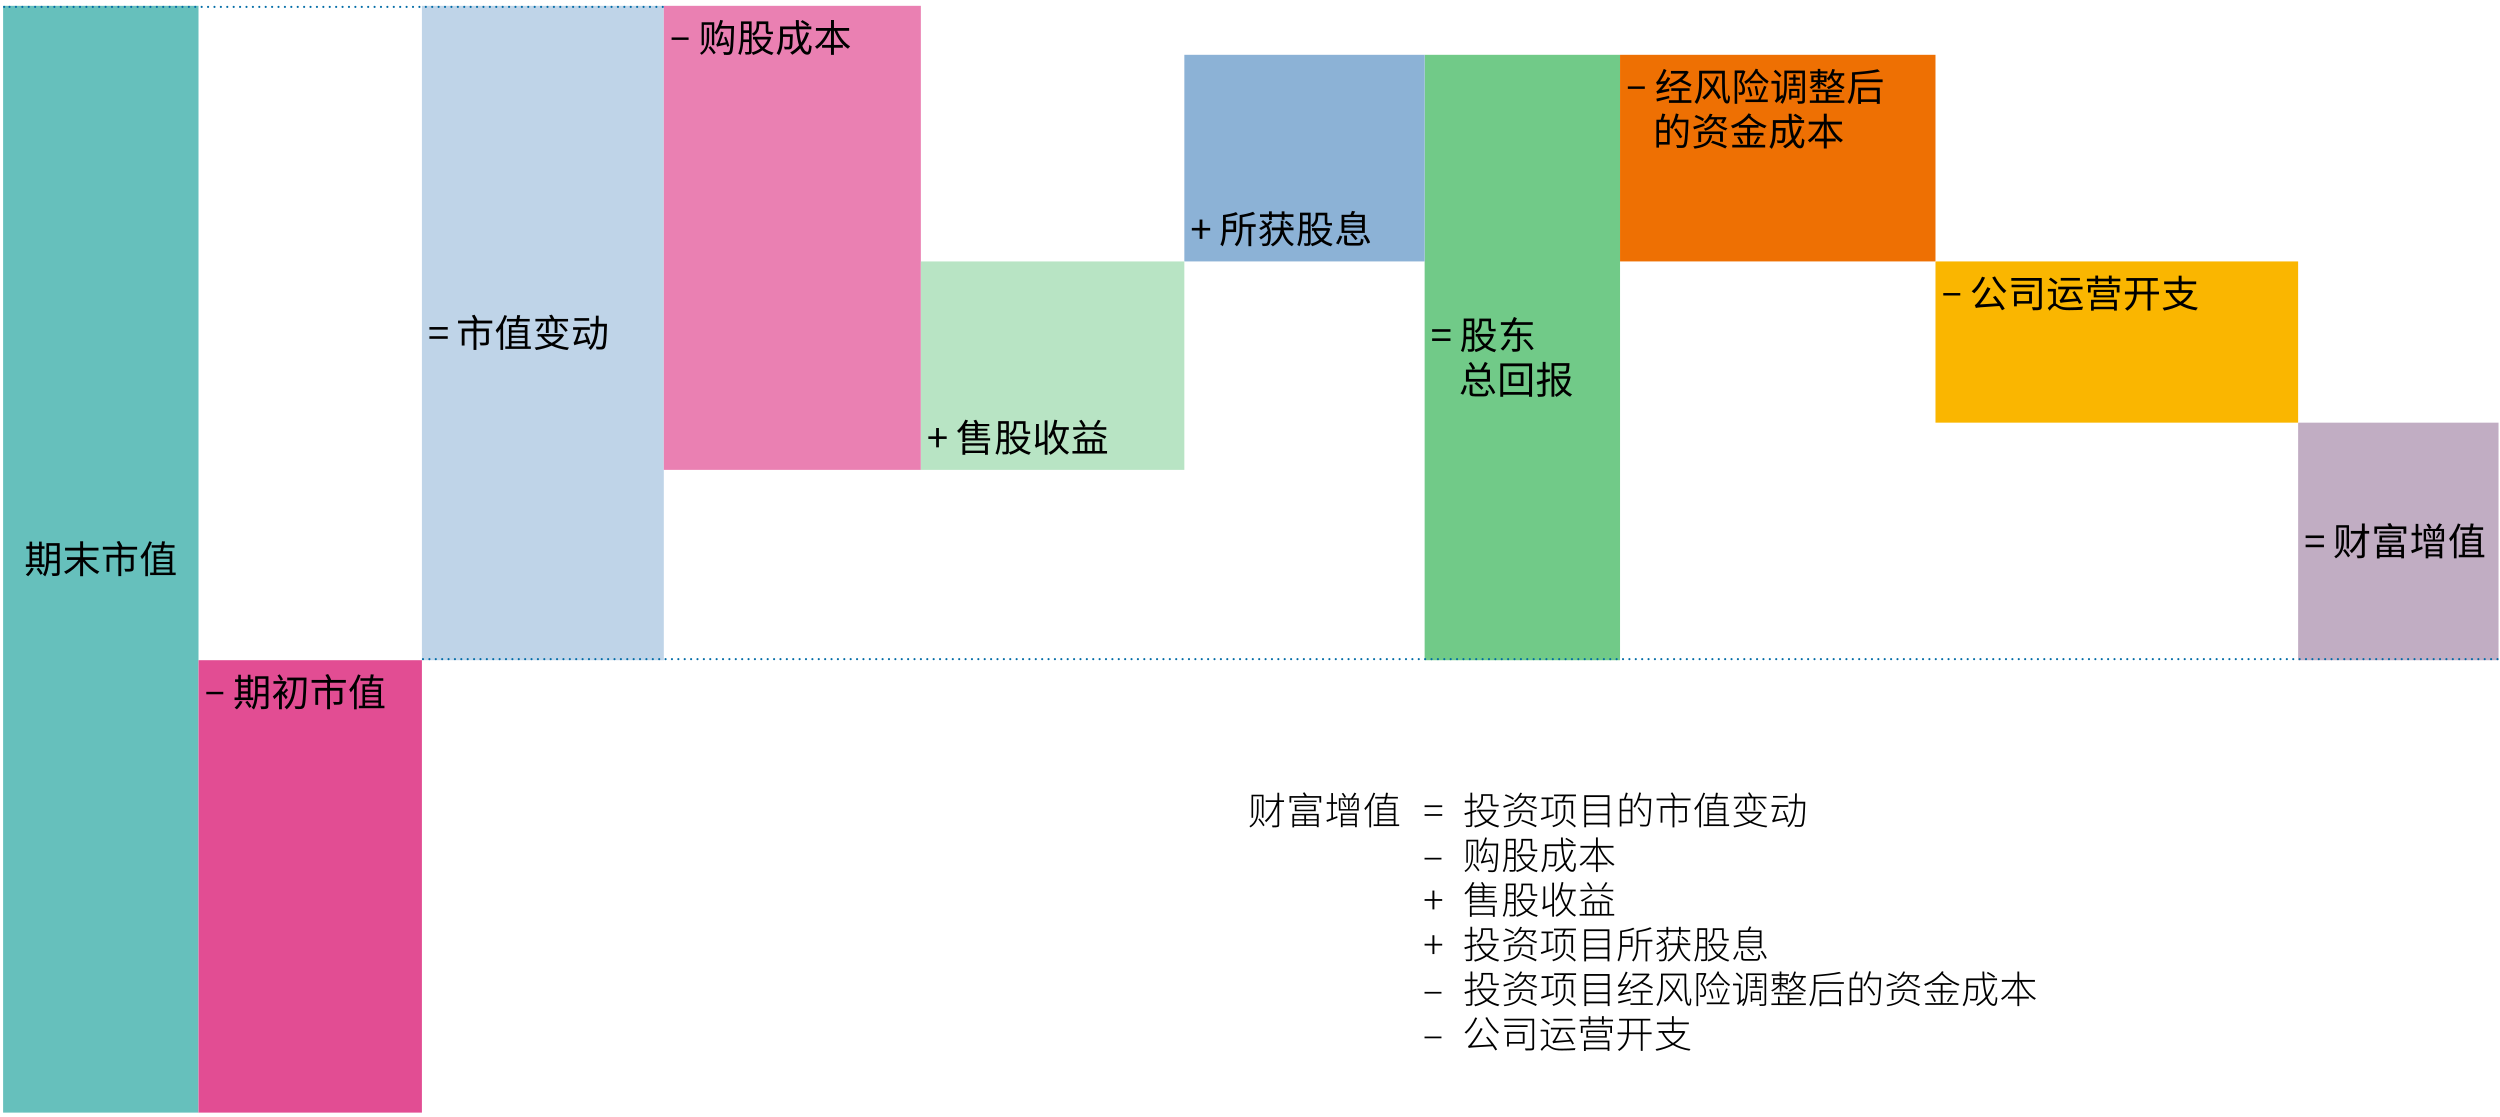 <?xml version="1.0" encoding="UTF-8"?>
<svg id="Layer_1" data-name="Layer 1" xmlns="http://www.w3.org/2000/svg" viewBox="0 0 1175 525">
  <rect x="198.3" y="2.74" width="113.69" height="307.55" style="fill: #bfd4e8; stroke-width: 0px;"/>
  <path d="M201.82,153.71h8.62v1.22h-8.62v-1.22ZM201.82,158.02h8.62v1.22h-8.62v-1.22Z" style="fill: #000; stroke-width: 0px;"/>
  <g>
    <path d="M276.34,161.91c-.09-.32-.2-.74-.32-1.17-4.97,1.1-5.62,1.3-6.03,1.55v-.07s-.02.04-.02.05c-.05-.27-.27-.9-.41-1.24.29-.07.52-.56.81-1.22.25-.59,1.01-2.7,1.46-4.79h-2.48v-1.22h7.87v1.22h-4c-.47,1.89-1.13,3.87-1.84,5.49l4.27-.9c-.32-.92-.68-1.89-1.04-2.74l1.1-.31c.7,1.6,1.49,3.71,1.84,4.97l-1.19.38ZM276.9,150.73h-6.91v-1.21h6.91v1.21ZM285.27,152.18s-.02.49-.02.67c-.23,7.36-.45,9.9-1.06,10.7-.38.47-.72.61-1.3.68-.56.05-1.53.04-2.48-.02-.04-.4-.18-.94-.41-1.31,1.01.09,1.94.09,2.34.09.31.02.5-.04.68-.27.47-.52.72-2.88.92-9.25h-2.68c-.25,4.43-1.01,8.5-3.64,11.02-.23-.32-.7-.77-1.04-.97,2.43-2.23,3.15-5.96,3.37-10.05h-2.5v-1.28h2.56c.05-1.26.05-2.56.05-3.83h1.31c0,1.28-.02,2.57-.05,3.83h3.96Z" style="fill: #000; stroke-width: 0px;"/>
    <path d="M265.09,157.55c-1.03,1.76-2.57,3.13-4.41,4.19,1.94.81,4.25,1.33,6.77,1.62-.29.29-.59.81-.76,1.17-2.79-.36-5.29-1.04-7.42-2.09-2.21,1.03-4.75,1.67-7.31,2.09-.13-.34-.43-.9-.67-1.19,2.34-.31,4.65-.83,6.64-1.62-1.53-.95-2.79-2.12-3.75-3.53h-1.46v-1.19h11.25l.23-.07.86.61ZM256.57,151.07h-4.93v-1.19h7.36c-.23-.52-.58-1.17-.92-1.67l1.3-.32c.41.61.88,1.44,1.13,2h6.48v1.19h-4.99v5.42h-1.33v-5.42h-2.77v5.44h-1.33v-5.44ZM255.57,152.15c-.59,1.44-1.6,2.88-2.58,3.82-.23-.22-.74-.56-1.04-.72.99-.86,1.89-2.12,2.41-3.42l1.21.32ZM255.64,158.2c.92,1.17,2.16,2.14,3.67,2.92,1.55-.76,2.83-1.71,3.76-2.92h-7.44ZM263.72,151.93c1.15,1.01,2.47,2.45,3.1,3.37l-1.04.68c-.65-.97-1.96-2.47-3.06-3.47l1.01-.58Z" style="fill: #000; stroke-width: 0px;"/>
    <path d="M238.3,148.46c-.49,1.4-1.12,2.81-1.84,4.1v11.92h-1.24v-9.92c-.49.72-1.01,1.37-1.53,1.96-.13-.31-.52-.99-.74-1.31,1.66-1.75,3.2-4.41,4.14-7.13l1.21.38ZM249.5,162.81v1.15h-12.01v-1.15h1.71v-10.06h3.1c.11-.49.22-1.08.34-1.67h-4.39v-1.17h4.59c.09-.65.18-1.3.23-1.84l1.42.09c-.11.54-.22,1.15-.34,1.75h4.81v1.17h-5.04c-.14.59-.27,1.19-.41,1.67h4.39v10.06h1.6ZM240.41,153.79v1.51h6.25v-1.51h-6.25ZM246.66,156.29h-6.25v1.53h6.25v-1.53ZM240.41,160.34h6.25v-1.55h-6.25v1.55ZM240.41,162.81h6.25v-1.48h-6.25v1.48Z" style="fill: #000; stroke-width: 0px;"/>
    <path d="M223.92,151.99v2.43h5.83v6.3c0,.77-.18,1.17-.76,1.4-.61.22-1.62.23-3.15.23-.05-.41-.29-.95-.47-1.33,1.22.04,2.3.04,2.61.04.32-.04.41-.11.41-.36v-4.97h-4.48v8.73h-1.35v-8.73h-4.21v6.68h-1.33v-7.99h5.55v-2.43h-7.29v-1.31h7.67c-.29-.7-.77-1.64-1.19-2.36l1.28-.4c.54.83,1.15,1.96,1.4,2.67l-.23.09h7.15v1.31h-7.44Z" style="fill: #000; stroke-width: 0px;"/>
  </g>
  <rect x="1.46" y="2.74" width="91.84" height="520.19" style="fill: #66c0bc; stroke-width: 0px;"/>
  <g>
    <path d="M20.92,266.46h-8.79v-1.21h1.75v-7.31h-1.51v-1.21h1.51v-2.18h1.22v2.18h3.26v-2.18h1.24v2.18h1.31v1.21h-1.31v7.31h1.31v1.21ZM15.9,267.18c-.65,1.39-1.67,2.75-2.67,3.64-.25-.22-.76-.59-1.08-.77.99-.81,1.93-2.02,2.47-3.21l1.28.34ZM15.1,257.95v1.58h3.26v-1.58h-3.26ZM15.1,262.38h3.26v-1.76h-3.26v1.76ZM15.1,265.26h3.26v-1.8h-3.26v1.8ZM18.22,266.84c.72.81,1.55,1.93,1.89,2.66l-1.08.63c-.32-.72-1.13-1.89-1.85-2.74l1.04-.56ZM28.03,269.09c0,.79-.2,1.19-.68,1.4-.52.22-1.35.25-2.68.25-.05-.38-.23-.95-.41-1.3.95.02,1.85.02,2.11,0,.27,0,.38-.09.38-.38v-4.32h-3.8c-.18,2.14-.63,4.43-1.71,6.16-.22-.25-.76-.67-1.06-.79,1.49-2.38,1.64-5.78,1.64-8.35v-6.5h6.23v13.83ZM26.73,263.55v-2.99h-3.67v1.21c0,.56-.02,1.17-.04,1.78h3.71ZM23.06,256.49v2.86h3.67v-2.86h-3.67Z" style="fill: #000; stroke-width: 0px;"/>
    <path d="M39.89,263.17c1.66,2.21,4.36,4.38,6.81,5.44-.31.27-.76.79-.99,1.17-2.36-1.21-4.92-3.44-6.66-5.8v6.82h-1.39v-6.73c-1.73,2.38-4.25,4.54-6.59,5.73-.23-.32-.67-.86-.97-1.13,2.48-1.08,5.17-3.24,6.77-5.49h-5.38v-1.31h6.18v-3.13h-7.09v-1.31h7.09v-3.04h1.39v3.04h7.22v1.31h-7.22v3.13h6.3v1.31h-5.46Z" style="fill: #000; stroke-width: 0px;"/>
    <path d="M56.99,258.31v2.43h5.83v6.3c0,.77-.18,1.17-.76,1.4-.61.22-1.62.23-3.15.23-.05-.41-.29-.95-.47-1.33,1.22.04,2.3.04,2.61.04.32-.04.41-.11.41-.36v-4.97h-4.48v8.73h-1.35v-8.73h-4.21v6.68h-1.33v-7.99h5.55v-2.43h-7.29v-1.31h7.67c-.29-.7-.77-1.64-1.19-2.36l1.28-.4c.54.83,1.15,1.96,1.4,2.67l-.23.09h7.15v1.31h-7.44Z" style="fill: #000; stroke-width: 0px;"/>
    <path d="M71.37,254.78c-.49,1.4-1.12,2.81-1.84,4.1v11.92h-1.24v-9.92c-.49.72-1.01,1.37-1.53,1.96-.13-.31-.52-.99-.74-1.31,1.66-1.75,3.2-4.41,4.14-7.13l1.21.38ZM82.57,269.13v1.15h-12.01v-1.15h1.71v-10.06h3.1c.11-.49.22-1.08.34-1.67h-4.39v-1.17h4.59c.09-.65.18-1.3.23-1.84l1.42.09c-.11.54-.22,1.15-.34,1.75h4.81v1.17h-5.04c-.14.59-.27,1.19-.41,1.67h4.39v10.06h1.6ZM73.48,260.11v1.51h6.25v-1.51h-6.25ZM79.73,262.61h-6.25v1.53h6.25v-1.53ZM73.48,266.66h6.25v-1.55h-6.25v1.55ZM73.48,269.13h6.25v-1.48h-6.25v1.48Z" style="fill: #000; stroke-width: 0px;"/>
  </g>
  <rect x="93.3" y="310.29" width="105" height="212.64" style="fill: #e24d93; stroke-width: 0px;"/>
  <path d="M96.96,325.16h7.99v1.15h-7.99v-1.15Z" style="fill: #000; stroke-width: 0px;"/>
  <g>
    <path d="M169.48,317.34c-.49,1.4-1.12,2.81-1.84,4.11v11.92h-1.24v-9.92c-.49.72-1.01,1.37-1.53,1.96-.13-.31-.52-.99-.74-1.31,1.66-1.75,3.2-4.41,4.14-7.13l1.21.38ZM180.68,331.69v1.15h-12.01v-1.15h1.71v-10.07h3.1c.11-.49.22-1.08.34-1.67h-4.39v-1.17h4.59c.09-.65.18-1.3.23-1.84l1.42.09c-.11.54-.22,1.15-.34,1.75h4.81v1.17h-5.04c-.14.59-.27,1.19-.41,1.67h4.39v10.07h1.6ZM171.59,322.67v1.51h6.25v-1.51h-6.25ZM177.84,325.17h-6.25v1.53h6.25v-1.53ZM171.59,329.23h6.25v-1.55h-6.25v1.55ZM171.59,331.69h6.25v-1.48h-6.25v1.48Z" style="fill: #000; stroke-width: 0px;"/>
    <path d="M155.1,320.87v2.43h5.83v6.3c0,.77-.18,1.17-.76,1.4-.61.22-1.62.23-3.15.23-.05-.41-.29-.96-.47-1.33,1.22.04,2.3.04,2.61.04.32-.04.41-.11.41-.36v-4.97h-4.48v8.73h-1.35v-8.73h-4.21v6.68h-1.33v-7.99h5.55v-2.43h-7.29v-1.31h7.67c-.29-.7-.77-1.64-1.19-2.36l1.28-.4c.54.83,1.15,1.96,1.4,2.67l-.23.09h7.15v1.31h-7.44Z" style="fill: #000; stroke-width: 0px;"/>
    <path d="M134.35,328.67c-.36-.56-1.17-1.6-1.87-2.47v7.17h-1.35v-6.97c-.74.85-1.49,1.6-2.23,2.2-.13-.36-.49-1.04-.72-1.26,1.8-1.35,3.75-3.71,4.84-6h-4.48v-1.22h5.15l.25-.05.77.54c-.56,1.39-1.35,2.79-2.23,4.03v.04c.18.18.4.4.61.65.5-.54,1.12-1.26,1.46-1.76l.92.76c-.58.58-1.21,1.19-1.75,1.67.61.65,1.24,1.33,1.48,1.6l-.85,1.08ZM131.95,320.01c-.31-.68-.97-1.73-1.53-2.5l1.03-.58c.59.74,1.26,1.75,1.57,2.39l-1.06.68ZM144.04,319.2c-.25,9.24-.49,12.35-1.19,13.25-.4.54-.77.7-1.4.77-.59.07-1.6.05-2.61-.02-.02-.38-.16-.92-.41-1.28,1.12.09,2.09.11,2.5.11.34,0,.52-.07.74-.32.59-.67.83-3.71,1.06-11.96h-3.46c-.29,6.43-1.12,10.79-4.5,13.65-.2-.27-.74-.79-1.04-1.04,3.26-2.49,4-6.7,4.2-12.6h-2.94v-1.3h9.06v.74Z" style="fill: #000; stroke-width: 0px;"/>
    <path d="M119.03,329.03h-8.79v-1.21h1.75v-7.31h-1.51v-1.21h1.51v-2.18h1.22v2.18h3.26v-2.18h1.24v2.18h1.31v1.21h-1.31v7.31h1.31v1.21ZM114.01,329.75c-.65,1.39-1.67,2.75-2.67,3.64-.25-.22-.76-.59-1.08-.77.99-.81,1.93-2.02,2.47-3.21l1.28.34ZM113.22,320.51v1.58h3.26v-1.58h-3.26ZM113.22,324.94h3.26v-1.76h-3.26v1.76ZM113.22,327.82h3.26v-1.8h-3.26v1.8ZM116.33,329.41c.72.81,1.55,1.93,1.89,2.67l-1.08.63c-.32-.72-1.13-1.89-1.85-2.74l1.04-.56ZM126.14,331.66c0,.79-.2,1.19-.68,1.4-.52.22-1.35.25-2.68.25-.05-.38-.23-.95-.41-1.3.95.02,1.85.02,2.11,0,.27,0,.38-.09.38-.38v-4.32h-3.8c-.18,2.14-.63,4.43-1.71,6.16-.22-.25-.76-.67-1.06-.79,1.49-2.38,1.64-5.78,1.64-8.35v-6.5h6.23v13.83ZM124.85,326.11v-2.99h-3.67v1.21c0,.56-.02,1.17-.04,1.78h3.71ZM121.17,319.05v2.86h3.67v-2.86h-3.67Z" style="fill: #000; stroke-width: 0px;"/>
  </g>
  <rect x="311.99" y="2.74" width="120.81" height="218.1" style="fill: #ea80b2; stroke-width: 0px;"/>
  <path d="M315.65,17.6h7.99v1.15h-7.99v-1.15Z" style="fill: #000; stroke-width: 0px;"/>
  <g>
    <path d="M393.52,14.49c1.3,3.04,3.56,5.89,6.05,7.29-.34.29-.81.77-1.03,1.13-2.66-1.67-4.99-4.92-6.34-8.43h-.25v6.64h4.18v1.33h-4.18v3.35h-1.39v-3.35h-4.18v-1.33h4.18v-6.64h-.29c-1.39,3.51-3.71,6.72-6.3,8.48-.22-.32-.65-.81-.95-1.06,2.38-1.46,4.59-4.38,5.91-7.42h-5.44v-1.33h7.08v-3.76h1.39v3.76h7.13v1.33h-5.56Z" style="fill: #000; stroke-width: 0px;"/>
    <path d="M380.24,15.48c-.77,2.32-1.84,4.38-3.17,6.09.67,1.76,1.49,2.79,2.41,2.79.5,0,.72-.94.85-3.33.31.31.79.61,1.15.72-.25,3.06-.74,3.94-2.11,3.94s-2.47-1.1-3.29-2.95c-1.08,1.17-2.32,2.18-3.71,2.99-.2-.27-.67-.81-.97-1.06,1.6-.86,2.99-1.98,4.14-3.33-.65-2.03-1.08-4.68-1.31-7.58h-6.21v2.34h4.59v.58c-.09,4.03-.2,5.55-.58,6.01-.27.34-.58.47-1.08.52-.45.04-1.26.04-2.14,0-.02-.41-.16-.92-.38-1.26.83.07,1.6.09,1.91.09.25,0,.43-.04.54-.2.25-.27.34-1.4.41-4.5h-3.28v.14c0,2.52-.27,6.14-1.89,8.48-.23-.27-.81-.74-1.12-.9,1.48-2.2,1.64-5.28,1.64-7.6v-5.02h7.51c-.07-.99-.09-2-.11-3.02h1.39c0,1.04.02,2.05.07,3.02h5.82v1.31h-5.73c.18,2.4.5,4.54.99,6.25.97-1.42,1.75-3.04,2.3-4.86l1.35.34ZM377.13,9.46c1.12.56,2.52,1.42,3.22,2.05l-.83.92c-.68-.63-2.05-1.55-3.19-2.16l.79-.81Z" style="fill: #000; stroke-width: 0px;"/>
    <path d="M353.24,24.12c0,.7-.14,1.08-.58,1.31-.43.22-1.1.23-2.23.23-.05-.32-.22-.9-.38-1.24.77.02,1.46.02,1.67.02.22-.02.31-.11.31-.34v-4.32h-2.68c-.14,2.11-.5,4.34-1.31,6.05-.23-.2-.77-.5-1.08-.63,1.21-2.52,1.3-6.09,1.3-8.71v-6.45h4.99v14.08ZM352.03,18.54v-3.06h-2.57v.99c0,.63,0,1.33-.04,2.07h2.61ZM349.46,11.26v2.99h2.57v-2.99h-2.57ZM362.51,17.57c-.67,2.2-1.78,3.92-3.2,5.24,1.22.86,2.65,1.51,4.27,1.89-.27.29-.63.81-.79,1.17-1.71-.47-3.2-1.22-4.48-2.23-1.3.99-2.79,1.69-4.38,2.18-.14-.38-.43-.88-.67-1.17,1.44-.38,2.86-.99,4.1-1.87-1.13-1.13-2.03-2.52-2.7-4.12l.29-.11h-1.03v-1.26h7.56l.23-.05.79.34ZM356.8,12.07c0,1.6-.47,3.53-2.57,4.81-.16-.29-.61-.79-.83-.99,1.87-1.12,2.2-2.57,2.2-3.85v-1.98h5.51v4.18c0,.5.04.67.29.67h1.04c.23,0,.56-.04.79-.09.02.34.07.85.09,1.15-.2.07-.54.09-.86.09h-1.15c-1.17,0-1.42-.5-1.42-1.85v-2.88h-3.08v.76ZM355.85,18.54c.58,1.31,1.42,2.5,2.48,3.48,1.06-.95,1.93-2.11,2.52-3.48h-5.01Z" style="fill: #000; stroke-width: 0px;"/>
    <path d="M333.29,17.76c0,2.54-.4,5.89-3.53,8.01-.16-.25-.5-.61-.76-.83,2.99-1.82,3.19-4.95,3.19-7.18v-4.68h1.1v4.68ZM330.83,21.28h-1.06v-10.82h5.92v10.77h-1.1v-9.56h-3.76v9.61ZM333.91,21.69c.86.94,1.96,2.27,2.47,3.08l-.94.74c-.5-.85-1.57-2.21-2.45-3.17l.92-.65ZM345,12.22s0,.52-.02.68c-.25,8.5-.45,11.29-1.1,12.15-.38.5-.74.65-1.31.74-.52.05-1.4.04-2.29-.02-.02-.4-.16-.95-.4-1.33.95.09,1.8.09,2.18.09.31,0,.47-.05.67-.31.5-.59.74-3.33.95-10.79h-5.2c-.5,1.06-1.06,2.03-1.64,2.79-.23-.22-.76-.65-1.06-.81,1.21-1.48,2.18-3.75,2.75-6.05l1.28.29c-.23.86-.52,1.73-.83,2.56h6.01ZM341.77,22c-.07-.32-.14-.7-.27-1.13-3.64.76-4.16.92-4.5,1.12-.07-.27-.23-.85-.4-1.17.27-.07.49-.47.76-1.08.27-.58,1.1-2.83,1.46-4.9l1.24.36c-.47,1.8-1.13,3.71-1.82,5.22l2.93-.58c-.27-.77-.56-1.58-.86-2.29l.95-.29c.63,1.4,1.28,3.26,1.53,4.32l-1.03.41Z" style="fill: #000; stroke-width: 0px;"/>
  </g>
  <rect x="432.8" y="122.88" width="123.84" height="97.96" style="fill: #b8e4c4; stroke-width: 0px;"/>
  <path d="M439.98,206.31h-3.66v-1.22h3.66v-3.92h1.31v3.92h3.65v1.22h-3.65v3.94h-1.31v-3.94Z" style="fill: #000; stroke-width: 0px;"/>
  <g>
    <path d="M520.31,211.96v1.21h-16.26v-1.21h2.32v-5.58h11.72v5.58h2.21ZM519.95,201.99h-15.57v-1.21h4.63c-.34-.85-1.1-2.09-1.8-2.97l1.13-.5c.76.94,1.55,2.16,1.91,2.99l-.95.49h5.78l-.95-.36c.65-.85,1.44-2.18,1.87-3.13l1.33.41c-.65,1.08-1.4,2.27-2.07,3.08h4.7v1.21ZM510.34,203.43c-1.22,1.06-3.46,2.41-5.06,3.17-.2-.32-.52-.77-.81-1.04,1.57-.59,3.83-1.8,4.95-2.77l.92.65ZM507.58,211.96h2.25v-4.41h-2.25v4.41ZM511.06,207.55v4.41h2.27v-4.41h-2.27ZM519.25,206.24c-1.22-.7-3.62-1.78-5.44-2.45l.65-.95c1.8.63,4.21,1.66,5.47,2.32l-.68,1.08ZM514.55,207.55v4.41h2.29v-4.41h-2.29Z" style="fill: #000; stroke-width: 0px;"/>
    <path d="M491.02,197.56h1.31v16.19h-1.31v-4.99c-3.28,1.21-3.8,1.46-4.14,1.75-.09-.34-.36-.94-.54-1.22.25-.16.61-.5.61-1.21v-8.8h1.31v9.13l2.75-.92v-9.92ZM500.98,202.02c-.5,2.84-1.24,5.17-2.39,7.09,1.06,1.48,2.34,2.68,3.89,3.44-.31.27-.74.74-.92,1.1-1.48-.81-2.68-1.98-3.71-3.4-1.08,1.42-2.43,2.57-4.12,3.49-.14-.29-.61-.83-.88-1.1,1.8-.88,3.19-2.07,4.25-3.56-.9-1.51-1.62-3.24-2.16-5.13-.41.86-.9,1.64-1.42,2.3-.18-.27-.68-.86-.95-1.12,1.55-1.82,2.48-4.75,2.99-7.87l1.37.23c-.2,1.12-.47,2.21-.76,3.26h6.16v1.26h-1.33ZM495.63,202.29c.52,2.02,1.22,3.93,2.18,5.58.86-1.62,1.44-3.58,1.82-5.85h-3.89l-.11.27Z" style="fill: #000; stroke-width: 0px;"/>
    <path d="M474.14,212.02c0,.7-.14,1.08-.58,1.31-.43.22-1.1.23-2.23.23-.05-.32-.22-.9-.38-1.24.77.02,1.46.02,1.67.02.22-.02.31-.11.31-.34v-4.32h-2.68c-.14,2.11-.5,4.34-1.31,6.05-.23-.2-.77-.5-1.08-.63,1.21-2.52,1.3-6.09,1.3-8.71v-6.45h4.99v14.08ZM472.94,206.43v-3.06h-2.57v.99c0,.63,0,1.33-.04,2.07h2.61ZM470.36,199.16v2.99h2.57v-2.99h-2.57ZM483.41,205.46c-.67,2.2-1.78,3.93-3.21,5.24,1.22.86,2.65,1.51,4.27,1.89-.27.29-.63.81-.79,1.17-1.71-.47-3.2-1.22-4.48-2.23-1.3.99-2.79,1.69-4.38,2.18-.14-.38-.43-.88-.67-1.17,1.44-.38,2.86-.99,4.11-1.87-1.13-1.13-2.03-2.52-2.7-4.12l.29-.11h-1.03v-1.26h7.56l.23-.05.79.34ZM477.71,199.97c0,1.6-.47,3.53-2.57,4.81-.16-.29-.61-.79-.83-.99,1.87-1.12,2.2-2.57,2.2-3.85v-1.98h5.51v4.18c0,.5.04.67.29.67h1.04c.23,0,.56-.04.79-.09.02.34.07.85.09,1.15-.2.07-.54.09-.86.09h-1.15c-1.17,0-1.42-.5-1.42-1.85v-2.88h-3.08v.76ZM476.75,206.43c.58,1.31,1.42,2.5,2.48,3.48,1.06-.95,1.93-2.11,2.52-3.48h-5.01Z" style="fill: #000; stroke-width: 0px;"/>
    <path d="M465.36,205.97v1.04h-11.69v.72h-1.31v-5.92c-.52.65-1.06,1.22-1.6,1.71-.2-.23-.67-.76-.95-.99,1.55-1.28,3.02-3.26,3.91-5.29l1.26.4c-.25.54-.56,1.1-.85,1.64h4.27c-.23-.54-.54-1.15-.83-1.66l1.22-.34c.38.61.81,1.39,1.06,2h5.1v1.01h-5.37v1.22h4.5v.95h-4.5v1.22h4.56v.95h-4.56v1.33h5.78ZM452.34,208.33h11.96v5.44h-1.35v-.86h-9.27v.86h-1.33v-5.44ZM458.28,200.28h-4.61v1.22h4.61v-1.22ZM458.28,202.46h-4.61v1.22h4.61v-1.22ZM453.67,205.97h4.61v-1.33h-4.61v1.33ZM453.67,209.42v2.36h9.27v-2.36h-9.27Z" style="fill: #000; stroke-width: 0px;"/>
  </g>
  <rect x="669.58" y="25.76" width="91.84" height="284.54" style="fill: #71ca88; stroke-width: 0px;"/>
  <path d="M673.1,154.72h8.62v1.22h-8.62v-1.22ZM673.1,159.03h8.62v1.22h-8.62v-1.22Z" style="fill: #000; stroke-width: 0px;"/>
  <g>
    <path d="M709.95,159.76c-.85,1.89-2.21,3.78-3.51,5.01-.25-.25-.81-.67-1.13-.88,1.31-1.1,2.59-2.77,3.33-4.47l1.31.34ZM714.43,157.98v5.69c0,.79-.18,1.19-.72,1.4-.56.23-1.48.27-2.75.27-.05-.38-.29-.99-.5-1.37,1.04.04,2,.04,2.29.02.27-.02.36-.09.36-.34v-5.67h-3.96c-1.06,0-1.76.09-1.93.27-.09-.31-.32-1.01-.5-1.39.41-.11.79-.61,1.35-1.4.31-.41.97-1.46,1.69-2.75h-4.34v-1.28h5.01c.41-.79.79-1.64,1.13-2.47l1.39.59c-.27.61-.58,1.26-.9,1.87h8.34v1.28h-9.02c-.79,1.44-1.66,2.81-2.5,3.98h4.25v-2.63h1.33v2.63h5.2l-.02,1.3h-5.19ZM717,159.39c1.4,1.35,3.06,3.24,3.82,4.5l-1.21.65c-.7-1.22-2.3-3.19-3.71-4.59l1.1-.56Z" style="fill: #000; stroke-width: 0px;"/>
    <path d="M692.92,163.8c0,.7-.14,1.08-.58,1.31-.43.22-1.1.23-2.23.23-.05-.32-.22-.9-.38-1.24.77.02,1.46.02,1.67.02.22-.02.31-.11.31-.34v-4.32h-2.68c-.14,2.11-.5,4.34-1.31,6.05-.23-.2-.77-.5-1.08-.63,1.21-2.52,1.3-6.09,1.3-8.71v-6.45h4.99v14.08ZM691.71,158.22v-3.06h-2.58v.99c0,.63,0,1.33-.04,2.07h2.61ZM689.14,150.94v2.99h2.58v-2.99h-2.58ZM702.19,157.24c-.67,2.2-1.78,3.92-3.21,5.24,1.22.86,2.65,1.51,4.27,1.89-.27.29-.63.81-.79,1.17-1.71-.47-3.21-1.22-4.48-2.23-1.3.99-2.79,1.69-4.38,2.18-.14-.38-.43-.88-.67-1.17,1.44-.38,2.86-.99,4.1-1.87-1.13-1.13-2.03-2.52-2.7-4.12l.29-.11h-1.03v-1.26h7.56l.23-.05.79.34ZM696.48,151.75c0,1.6-.47,3.53-2.58,4.81-.16-.29-.61-.79-.83-.99,1.87-1.12,2.2-2.57,2.2-3.85v-1.98h5.51v4.18c0,.5.04.67.29.67h1.04c.23,0,.56-.04.79-.09.02.34.07.85.09,1.15-.2.07-.54.09-.86.09h-1.15c-1.17,0-1.42-.5-1.42-1.85v-2.88h-3.08v.76ZM695.53,158.22c.58,1.31,1.42,2.5,2.48,3.48,1.06-.95,1.93-2.11,2.52-3.48h-5Z" style="fill: #000; stroke-width: 0px;"/>
  </g>
  <g>
    <path d="M728.56,179.13l-2.16.65v5.06c0,.83-.22,1.21-.72,1.42-.52.23-1.37.25-2.79.25-.04-.36-.23-.92-.43-1.28,1.01.04,1.93.02,2.18,0,.31,0,.43-.09.43-.4v-4.66c-.88.25-1.71.5-2.45.7l-.36-1.35c.77-.18,1.75-.43,2.81-.74v-3.8h-2.56v-1.31h2.56v-3.6h1.33v3.6h2.02v1.31h-2.02v3.42l1.98-.56.18,1.28ZM738.23,177.04c-.47,2.21-1.35,4.29-2.63,6,.97.99,2.07,1.78,3.28,2.29-.32.27-.74.77-.94,1.13-1.19-.58-2.25-1.4-3.21-2.4-.9.99-1.98,1.82-3.19,2.47-.2-.31-.58-.7-.88-.97,1.24-.63,2.3-1.48,3.22-2.45-1.19-1.48-2.12-3.21-2.81-5.1h-.54v8.46h-1.31v-15.81h8.44s0,.38-.02.58c-.11,2.52-.27,3.55-.65,3.94-.34.32-.72.43-1.31.47-.58.04-1.71.02-2.9-.04-.02-.36-.16-.81-.38-1.13,1.19.11,2.36.11,2.72.11s.59-.02.72-.14c.23-.22.34-.92.42-2.54h-5.73v4.9h6.59l.23-.05.86.29ZM732.36,178.02c.58,1.46,1.39,2.85,2.36,4.05.88-1.22,1.53-2.61,1.93-4.05h-4.29Z" style="fill: #000; stroke-width: 0px;"/>
    <path d="M720.06,170.81v15.68h-1.42v-.97h-12.15v.97h-1.35v-15.68h14.93ZM718.64,184.26v-12.12h-12.15v12.12h12.15ZM716.03,174.94v6.5h-6.95v-6.5h6.95ZM714.72,176.14h-4.36v4.11h4.36v-4.11Z" style="fill: #000; stroke-width: 0px;"/>
    <path d="M686.44,184.91c.76-.9,1.37-2.48,1.69-3.85l1.24.25c-.31,1.44-.9,3.11-1.71,4.19l-1.22-.59ZM700.28,179.37h-11.29v-5.67h3.1c-.32-.83-1.08-2.09-1.82-3.02l1.13-.52c.77.92,1.58,2.16,1.91,3.01l-1.1.54h3.69c.72-1.06,1.53-2.5,1.96-3.6l1.37.56c-.58,1.01-1.24,2.12-1.85,3.04h2.9v5.67ZM698.82,174.95h-8.43v3.15h8.43v-3.15ZM697.26,185.09c.88,0,1.03-.25,1.13-1.82.31.2.86.41,1.26.49-.2,2.03-.63,2.54-2.29,2.54h-4.01c-2.12,0-2.65-.38-2.65-1.84v-3.69h1.37v3.69c0,.54.22.63,1.35.63h3.84ZM693.96,179.53c1.19.79,2.59,2,3.24,2.83l-.97.86c-.67-.88-2.04-2.14-3.21-2.93l.94-.76ZM700.23,180.66c1.06,1.21,2.14,2.81,2.54,3.93l-1.08.67c-.4-1.12-1.46-2.77-2.48-4l1.03-.59Z" style="fill: #000; stroke-width: 0px;"/>
  </g>
  <rect x="1080.12" y="198.65" width="94.19" height="111.65" style="fill: #c1adc3; stroke-width: 0px;"/>
  <path d="M1083.64,251.67h8.62v1.22h-8.62v-1.22ZM1083.64,255.97h8.62v1.22h-8.62v-1.22Z" style="fill: #000; stroke-width: 0px;"/>
  <g>
    <path d="M1101.66,254.24c0,2.68-.38,6.1-3.78,8.17-.16-.27-.5-.67-.77-.88,3.17-1.78,3.4-4.99,3.4-7.31v-5.1h1.15v5.11ZM1099.1,257.86h-1.08v-11.02h6.01v10.97h-1.12v-9.85h-3.82v9.9ZM1102.15,258.04c.86.97,1.91,2.3,2.38,3.13l-.94.79c-.45-.86-1.46-2.23-2.34-3.24l.9-.68ZM1113.51,250.82h-2.07v9.87c0,.85-.22,1.24-.72,1.44-.52.23-1.39.27-2.68.27-.07-.36-.27-.97-.47-1.33.95.04,1.87.04,2.14.02.27-.02.38-.09.38-.4v-7.67c-1.22,2.74-2.97,5.37-4.75,6.97-.23-.34-.65-.81-.99-1.08,2.09-1.67,4.16-4.95,5.31-8.08h-4.77v-1.28h5.2v-3.53h1.35v3.53h2.07v1.28Z" style="fill: #000; stroke-width: 0px;"/>
    <path d="M1130.95,247.45v3.4h-1.31v-2.23h-12.41v2.23h-1.28v-3.4h6.84c-.22-.43-.45-.9-.68-1.3l1.39-.32c.32.5.68,1.15.92,1.62h6.54ZM1117.14,256.01h12.73v6.39h-1.31v-.54h-10.15v.61h-1.26v-6.46ZM1128.57,250.69h-10.28v-.97h10.28v.97ZM1118.34,254.96v-3.28h10.12v3.28h-10.12ZM1118.4,257.03v1.4h4.3v-1.4h-4.3ZM1118.4,260.81h4.3v-1.44h-4.3v1.44ZM1119.57,254.01h7.6v-1.37h-7.6v1.37ZM1128.55,257.03h-4.55v1.4h4.55v-1.4ZM1128.55,260.81v-1.44h-4.55v1.44h4.55Z" style="fill: #000; stroke-width: 0px;"/>
    <path d="M1138.42,256.83l.23,1.19c-1.73.7-3.55,1.44-4.99,2l-.43-1.33c.61-.18,1.33-.45,2.14-.74v-6.34h-1.93v-1.24h1.93v-4.16h1.24v4.16h1.78v1.24h-1.78v5.89l1.8-.67ZM1148.7,248.61v5.92h-9.56v-5.92h5.71c.54-.72,1.17-1.85,1.53-2.65l1.37.49c-.49.74-1.03,1.53-1.51,2.16h2.47ZM1140.07,255.65h7.78v6.75h-1.28v-.85h-5.26v.85h-1.24v-6.75ZM1140.25,253.58h3.15v-4.02h-3.15v4.02ZM1141.51,246.05c.5.59,1.06,1.42,1.3,2l-1.15.56c-.25-.56-.79-1.44-1.26-2.09l1.12-.47ZM1141.58,250.08c.54.77,1.06,1.82,1.26,2.5l-.81.36c-.18-.7-.68-1.78-1.22-2.57l.77-.29ZM1141.31,256.67v1.49h5.26v-1.49h-5.26ZM1146.57,260.51v-1.35h-5.26v1.35h5.26ZM1147.54,249.56h-3.1v4.02h3.1v-4.02ZM1144.83,252.68c.47-.68,1.1-1.84,1.41-2.59l.92.34c-.52.88-1.13,1.91-1.64,2.56l-.68-.31Z" style="fill: #000; stroke-width: 0px;"/>
    <path d="M1156.42,246.41c-.49,1.4-1.12,2.81-1.84,4.1v11.92h-1.24v-9.92c-.49.72-1.01,1.37-1.53,1.96-.13-.31-.52-.99-.74-1.31,1.66-1.75,3.21-4.41,4.14-7.13l1.21.38ZM1167.62,260.76v1.15h-12.01v-1.15h1.71v-10.06h3.1c.11-.49.22-1.08.34-1.67h-4.39v-1.17h4.59c.09-.65.18-1.3.23-1.84l1.42.09c-.11.54-.22,1.15-.34,1.75h4.81v1.17h-5.04c-.14.59-.27,1.19-.41,1.67h4.39v10.06h1.6ZM1158.52,251.74v1.51h6.25v-1.51h-6.25ZM1164.77,254.24h-6.25v1.53h6.25v-1.53ZM1158.52,258.29h6.25v-1.55h-6.25v1.55ZM1158.52,260.76h6.25v-1.48h-6.25v1.48Z" style="fill: #000; stroke-width: 0px;"/>
  </g>
  <rect x="556.64" y="25.76" width="112.94" height="97.11" style="fill: #8cb2d6; stroke-width: 0px;"/>
  <path d="M563.82,108.33h-3.66v-1.22h3.66v-3.92h1.31v3.92h3.65v1.22h-3.65v3.94h-1.31v-3.94Z" style="fill: #000; stroke-width: 0px;"/>
  <g>
    <path d="M627.9,114.31c.7-.99,1.41-2.52,1.82-3.64l1.17.5c-.49,1.1-1.12,2.68-1.76,3.71l-1.22-.58ZM635.53,109.48h-4.99v-8.52h4.18c.27-.58.54-1.33.68-1.85l1.55.27c-.25.56-.56,1.13-.85,1.58h5.37v8.52h-5.83c.92.79,1.94,1.94,2.41,2.7l-1.08.67c-.45-.79-1.48-1.98-2.39-2.83l.95-.54ZM638.41,114.18c.95,0,1.12-.27,1.21-2.09.31.23.86.43,1.24.5-.18,2.29-.61,2.83-2.36,2.83h-4.11c-2.09,0-2.63-.38-2.63-1.8v-2.93h1.33v2.92c0,.49.2.58,1.37.58h3.94ZM631.84,103.47h8.3v-1.44h-8.3v1.44ZM631.84,105.93h8.3v-1.44h-8.3v1.44ZM631.84,108.4h8.3v-1.44h-8.3v1.44ZM641.91,110.38c.85,1.08,1.73,2.57,2.05,3.56l-1.24.58c-.31-.99-1.17-2.52-2-3.64l1.19-.5Z" style="fill: #000; stroke-width: 0px;"/>
    <path d="M615.98,114.04c0,.7-.14,1.08-.58,1.31-.43.22-1.1.23-2.23.23-.05-.32-.22-.9-.38-1.24.77.02,1.46.02,1.67.02.22-.02.31-.11.31-.34v-4.32h-2.68c-.14,2.11-.5,4.34-1.31,6.05-.23-.2-.77-.5-1.08-.63,1.21-2.52,1.3-6.09,1.3-8.71v-6.45h4.99v14.08ZM614.78,108.46v-3.06h-2.58v.99c0,.63,0,1.33-.04,2.07h2.61ZM612.2,101.18v2.99h2.58v-2.99h-2.58ZM625.26,107.48c-.67,2.2-1.78,3.92-3.21,5.24,1.22.86,2.65,1.51,4.27,1.89-.27.29-.63.81-.79,1.17-1.71-.47-3.21-1.22-4.48-2.23-1.3.99-2.79,1.69-4.38,2.18-.14-.38-.43-.88-.67-1.17,1.44-.38,2.86-.99,4.1-1.87-1.13-1.13-2.03-2.52-2.7-4.12l.29-.11h-1.03v-1.26h7.56l.23-.05.79.34ZM619.55,101.99c0,1.6-.47,3.53-2.58,4.81-.16-.29-.61-.79-.83-.99,1.87-1.12,2.2-2.57,2.2-3.85v-1.98h5.51v4.18c0,.5.04.67.29.67h1.04c.23,0,.56-.04.79-.09.02.34.07.85.09,1.15-.2.07-.54.09-.86.09h-1.15c-1.17,0-1.42-.5-1.42-1.85v-2.88h-3.08v.76ZM618.59,108.46c.58,1.31,1.42,2.5,2.48,3.48,1.06-.95,1.93-2.11,2.52-3.48h-5Z" style="fill: #000; stroke-width: 0px;"/>
    <path d="M597.98,104.39c-.49.56-1.12,1.1-1.78,1.6.9,1.48,1.06,3.02,1.06,4.61,0,2.05-.2,3.62-.92,4.45-.23.27-.56.45-.95.5-.59.13-1.24.13-1.98.09-.02-.38-.18-.85-.41-1.19.81.05,1.49.05,1.87,0,.27-.02.43-.11.58-.29.41-.52.58-1.82.58-3.62,0-.23,0-.49-.02-.76-.97,1.08-2.27,2.12-3.42,2.75-.16-.32-.5-.76-.81-1.03,1.46-.59,3.17-1.94,4.05-3.17-.13-.58-.34-1.12-.63-1.66-.83.56-1.71,1.03-2.57,1.44-.18-.27-.54-.65-.81-.88.95-.41,1.89-.92,2.74-1.48-.43-.56-1.04-1.08-1.78-1.58l.86-.68c.77.5,1.41,1.03,1.87,1.58.54-.45,1.03-.88,1.39-1.31l1.1.61ZM596.42,101.96h-4.21v-1.22h4.21v-1.42h1.33v1.42h4.65v-1.42h1.31v1.42h4.2v1.22h-4.2v1.37h-1.3v-1.37h-4.66v1.46h-1.33v-1.46ZM603.35,108.19c.79,3.01,2.3,5.37,4.77,6.45-.29.25-.68.74-.88,1.1-2.12-1.12-3.58-3.1-4.5-5.67-.56,2.02-1.82,4.05-4.5,5.73-.23-.29-.65-.65-.97-.86,3.26-2,4.25-4.52,4.56-6.73h-4.07v-1.26h4.18c.02-.22.02-.41.02-.63v-2.61h1.26v3.24h4.72v1.26h-4.57ZM604.64,103.76c.94.61,2.02,1.51,2.5,2.18l-.94.74c-.49-.67-1.53-1.6-2.47-2.23l.9-.68Z" style="fill: #000; stroke-width: 0px;"/>
    <path d="M576.11,109.09c-.11,2.23-.43,4.84-1.44,6.68-.23-.23-.77-.7-1.08-.85,1.15-2.18,1.24-5.28,1.24-7.6v-6.27c2.12-.25,4.72-.72,6.12-1.37l.86,1.1c-1.46.63-3.67,1.04-5.67,1.28v1.73h4.83v5.29h-4.86ZM576.15,105v2.86h3.53v-2.86h-3.53ZM590.19,106.64h-2.11v9.06h-1.31v-9.06h-2.79v.43c0,2.68-.34,6.37-2.63,8.7-.22-.25-.76-.72-1.04-.9,2.12-2.18,2.34-5.33,2.34-7.8v-5.98c2.21-.32,4.83-.9,6.3-1.57l.92,1.12c-1.55.65-3.83,1.13-5.89,1.46v3.26h6.21v1.28Z" style="fill: #000; stroke-width: 0px;"/>
  </g>
  <rect x="761.42" y="25.76" width="148.26" height="97.11" style="fill: #ee7003; stroke-width: 0px;"/>
  <path d="M765.08,40.62h7.99v1.15h-7.99v-1.15Z" style="fill: #000; stroke-width: 0px;"/>
  <g>
    <path d="M884.83,37.34v1.3h-13c0,2.99-.32,7.33-2.38,10.25-.23-.29-.77-.76-1.1-.92,1.93-2.72,2.11-6.55,2.11-9.33v-4.63c4.25-.27,9.24-.77,11.99-1.46l1.12,1.06c-3.08.76-7.63,1.24-11.74,1.51v2.21h13ZM873.34,41.19h10.16v7.63h-1.39v-.9h-7.44v.94h-1.33v-7.67ZM874.67,42.45v4.23h7.44v-4.23h-7.44Z" style="fill: #000; stroke-width: 0px;"/>
    <path d="M854.35,39.5c-.86.94-2.04,1.82-3.1,2.3-.18-.25-.52-.67-.77-.88,1.22-.45,2.59-1.39,3.44-2.36h-2.61v-3.1h3.04v-.92h-3.57v-1.03h3.57v-1.13h1.19v1.13h3.38v1.03h-3.38v.92h2.93v3.1h-2.93v.67l.5-.61c.86.4,1.89,1.04,2.45,1.51l-.59.79c-.52-.47-1.51-1.12-2.36-1.57v2.3h-1.19v-2.16ZM859.35,47.21h7.49v1.15h-16.22v-1.15h2.95v-2.97h1.28v2.97h3.19v-3.93h-6.23v-1.12h13.88v1.12h-6.34v1.4h5.15v1.04h-5.15v1.48ZM852.4,37.66h1.94v-1.31h-1.94v1.31ZM855.54,36.35v1.31h1.78v-1.31h-1.78ZM865.64,35.52c-.43,1.42-1.06,2.59-1.89,3.55.86.76,1.95,1.39,3.22,1.82-.25.23-.61.74-.76,1.03-1.3-.49-2.39-1.21-3.28-2.03-.97.85-2.16,1.48-3.51,1.98-.14-.23-.54-.74-.77-.95,1.39-.45,2.56-1.06,3.49-1.87-.67-.77-1.19-1.6-1.55-2.41-.34.45-.7.88-1.06,1.24-.18-.23-.65-.68-.9-.9,1.17-1.06,2.07-2.75,2.56-4.56l1.22.27c-.18.59-.38,1.17-.63,1.73h5v1.12h-1.15ZM862.92,38.26c.63-.76,1.13-1.67,1.44-2.74l-3.12.02c.36.92.92,1.85,1.67,2.72Z" style="fill: #000; stroke-width: 0px;"/>
    <path d="M848.29,47.22c0,.74-.16,1.1-.63,1.33-.49.22-1.26.23-2.54.23-.05-.34-.25-.9-.43-1.24.94.05,1.78.04,2.04.04.25-.02.36-.11.36-.38v-12.8h-7.27v5.47c0,2.75-.25,6.5-2,8.95-.22-.22-.7-.58-.97-.7.5-.72.85-1.51,1.12-2.34-2.38,1.87-2.81,2.25-3.06,2.54-.16-.23-.59-.7-.83-.9.36-.29,1.01-.99,1.01-1.93v-6.19h-2.52v-1.28h3.82v7.47l1.3-.99c.09.25.25.63.4.9.49-1.84.56-3.83.56-5.55v-6.66h9.67v14.03ZM836.35,36.42c-.56-.77-1.73-1.98-2.7-2.81l.88-.81c.97.79,2.2,1.94,2.75,2.68l-.94.94ZM842.83,39.3v-1.84h-1.91v-1.01h1.91v-1.51h1.1v1.51h2v1.01h-2v1.84h2.48v1.01h-5.89v-1.01h2.3ZM841.96,45.96v.81h-1.04v-4.99h4.81v4.18h-3.76ZM841.96,42.79v2.16h2.72v-2.16h-2.72Z" style="fill: #000; stroke-width: 0px;"/>
    <path d="M820.33,33.58c-.52,1.48-1.19,3.22-1.78,4.66,1.3,1.48,1.6,2.79,1.6,3.89,0,.97-.2,1.75-.7,2.11-.25.18-.58.29-.94.34-.36.04-.79.04-1.19.02-.02-.34-.14-.85-.34-1.19.41.04.74.04,1.04.02.22,0,.41-.05.54-.16.29-.2.38-.68.38-1.24,0-.97-.32-2.21-1.6-3.64.5-1.3,1.04-2.84,1.42-4.05h-2.27v14.46h-1.19v-15.67h3.94l.22-.07.86.52ZM822.36,38.04c-.59.52-1.19,1.03-1.8,1.46-.14-.27-.56-.85-.81-1.08,2.21-1.4,4.29-3.64,5.44-6.16l1.17.41c-.11.22-.22.43-.32.63,1.21,1.75,3.4,3.75,5.24,4.86-.27.31-.56.83-.7,1.19-1.78-1.21-3.82-3.15-5.17-4.97-.85,1.31-1.87,2.54-2.97,3.56h5.98v1.15h-6.05v-1.06ZM830.27,40.74c-.77,1.93-1.84,4.36-2.77,6.05h3.35v1.19h-10.5v-1.19h6.01c.95-1.71,2.11-4.45,2.72-6.37l1.19.32ZM822.36,40.8c.52,1.35,1.03,3.13,1.21,4.29l-1.12.31c-.13-1.19-.63-2.95-1.13-4.32l1.04-.27ZM825.44,44.87c-.09-1.17-.41-2.94-.72-4.3l1.06-.14c.32,1.37.67,3.1.76,4.27l-1.1.18Z" style="fill: #000; stroke-width: 0px;"/>
    <path d="M810.68,33.25c-.05,8.46-.05,14.03,1.15,14.03.25,0,.36-1.22.4-2.7.23.32.61.74.88.94-.14,2.36-.41,3.13-1.39,3.13-2.32,0-2.34-4.79-2.36-14.1h-9.4v4.03c0,2.99-.31,7.4-2.38,10.3-.23-.29-.79-.74-1.12-.9,1.96-2.72,2.14-6.59,2.14-9.4v-5.33h12.06ZM807.84,36.13c-.58,1.75-1.3,3.46-2.18,5.04,1.33,1.71,2.5,3.38,3.24,4.68l-1.22.72c-.63-1.13-1.6-2.61-2.72-4.2-1.15,1.82-2.48,3.39-3.91,4.45-.25-.32-.68-.79-1.01-1.03,1.48-1.01,2.9-2.63,4.09-4.52-1.08-1.46-2.23-2.9-3.31-4.16l1.1-.58c.94,1.08,1.94,2.29,2.92,3.53.74-1.37,1.37-2.83,1.84-4.25l1.17.31Z" style="fill: #000; stroke-width: 0px;"/>
    <path d="M784.54,41.66c-.04.36-.04.9-.02,1.19-4.57.92-5.2,1.08-5.6,1.3-.05-.27-.27-.92-.43-1.26.41-.09.85-.54,1.4-1.17.36-.36,1.1-1.26,1.93-2.39-2.29.31-2.74.4-3.01.54-.07-.29-.29-.94-.45-1.3.34-.07.65-.49,1.06-1.1.41-.59,1.78-2.9,2.54-5.08l1.28.59c-.85,1.89-1.93,3.83-3.03,5.37l2.47-.27c.41-.61.81-1.28,1.17-1.93l1.17.74c-1.22,1.94-2.61,3.85-4.05,5.4l3.56-.63ZM784.63,46.16c-2.09.56-4.25,1.12-5.87,1.55l-.27-1.33c1.5-.31,3.78-.85,6-1.37l.14,1.15ZM794.29,40.83c-1.03-.68-2.97-1.69-4.65-2.43-1.46,1.03-3.08,1.85-4.66,2.45-.18-.32-.54-.83-.81-1.1,2.81-.95,5.85-2.84,7.49-5.17h-6.32v-1.24h7.18l.23-.05.95.52c-.7,1.44-1.78,2.7-3.03,3.76,1.58.68,3.37,1.53,4.36,2.16l-.76,1.1ZM790.36,47.08h4.59v1.26h-10.55v-1.26h4.65v-4.36h-3.55v-1.24h8.61v1.24h-3.75v4.36Z" style="fill: #000; stroke-width: 0px;"/>
  </g>
  <g>
    <path d="M860.15,58.51c1.3,3.04,3.57,5.89,6.05,7.29-.34.29-.81.77-1.03,1.13-2.67-1.67-4.99-4.92-6.34-8.43h-.25v6.64h4.18v1.33h-4.18v3.35h-1.39v-3.35h-4.18v-1.33h4.18v-6.64h-.29c-1.39,3.51-3.71,6.72-6.3,8.48-.22-.32-.65-.81-.96-1.06,2.38-1.46,4.59-4.38,5.91-7.42h-5.44v-1.33h7.08v-3.76h1.39v3.76h7.13v1.33h-5.56Z" style="fill: #000; stroke-width: 0px;"/>
    <path d="M846.86,59.5c-.77,2.32-1.84,4.38-3.17,6.09.67,1.76,1.49,2.79,2.41,2.79.5,0,.72-.94.85-3.33.31.31.79.61,1.15.72-.25,3.06-.74,3.94-2.11,3.94s-2.47-1.1-3.29-2.95c-1.08,1.17-2.32,2.18-3.71,2.99-.2-.27-.67-.81-.97-1.06,1.6-.86,2.99-1.98,4.14-3.33-.65-2.03-1.08-4.68-1.31-7.58h-6.21v2.34h4.59v.58c-.09,4.03-.2,5.55-.58,6.01-.27.34-.58.47-1.08.52-.45.04-1.26.04-2.14,0-.02-.41-.16-.92-.38-1.26.83.07,1.6.09,1.91.09.25,0,.43-.04.54-.2.25-.27.34-1.4.41-4.5h-3.28v.14c0,2.52-.27,6.14-1.89,8.48-.23-.27-.81-.74-1.12-.9,1.48-2.2,1.64-5.28,1.64-7.6v-5.02h7.51c-.07-.99-.09-2-.11-3.02h1.39c0,1.04.02,2.05.07,3.02h5.82v1.31h-5.73c.18,2.4.5,4.54.99,6.25.97-1.42,1.75-3.04,2.3-4.86l1.35.34ZM843.75,53.48c1.12.56,2.52,1.42,3.22,2.05l-.83.92c-.68-.63-2.05-1.55-3.19-2.16l.79-.81Z" style="fill: #000; stroke-width: 0px;"/>
    <path d="M822.54,60v2.45h6.28v1.22h-6.28v4.39h7.09v1.24h-15.47v-1.24h6.99v-4.39h-6.18v-1.22h6.18v-2.45h-3.89v-.99c-.92.5-1.89.95-2.86,1.31-.2-.38-.56-.92-.9-1.22,3.35-1.1,6.66-3.21,8.37-5.87l1.22.58c-.13.2-.29.43-.45.65,1.78,1.91,4.95,3.78,7.69,4.65-.32.27-.74.81-.94,1.17-.94-.36-1.93-.83-2.9-1.39v1.12h-3.96ZM817.59,64.07c.7,1.01,1.44,2.36,1.73,3.22l-1.17.49c-.25-.83-.97-2.25-1.66-3.26l1.1-.45ZM826.29,58.76c-1.62-.95-3.21-2.16-4.38-3.38-1.19,1.3-2.63,2.45-4.21,3.38h8.59ZM824.18,67.38c.63-.88,1.44-2.3,1.87-3.31l1.26.49c-.65,1.13-1.48,2.41-2.12,3.26l-1.01-.43Z" style="fill: #000; stroke-width: 0px;"/>
    <path d="M801.23,59.14c-1.73.58-3.57,1.19-5.01,1.66l-.38-1.24c1.3-.36,3.24-.97,5.19-1.58l.2,1.17ZM804.72,63.53c-.59,3.58-2.25,5.51-8.28,6.36-.09-.31-.38-.83-.59-1.1,5.69-.7,7.04-2.29,7.58-5.26h1.3ZM800.22,56.92c-.81-.63-2.45-1.46-3.75-1.94l.67-.94c1.3.45,2.95,1.22,3.78,1.84l-.7,1.04ZM808.42,66.65v-3.64h-8.88v3.76h-1.31v-4.99h11.54v4.86h-1.35ZM807.06,56.11c-.09.32-.2.61-.31.92.99,1.55,2.92,2.75,5.17,3.24-.29.23-.63.72-.81,1.04-2-.56-3.75-1.71-4.88-3.24-.85,1.46-2.25,2.63-4.74,3.37-.13-.29-.47-.74-.72-.97,3.19-.86,4.41-2.5,4.93-4.36h-2.12c-.5.72-1.12,1.42-1.87,2.05-.22-.31-.65-.67-.94-.83,1.44-1.12,2.38-2.63,2.83-3.87l1.28.18c-.18.47-.4.94-.65,1.4h6.09l.22-.05.97.27c-.45.99-1.01,2.07-1.44,2.77l-1.17-.34c.27-.41.54-1.01.83-1.58h-2.66ZM804.92,66.11c2.2.68,5.19,1.78,6.75,2.57l-.79,1.1c-1.49-.79-4.46-1.96-6.7-2.7l.74-.97Z" style="fill: #000; stroke-width: 0px;"/>
    <path d="M782.69,53.63c-.31.88-.63,1.87-.94,2.65h2.99v11.69h-5.01v1.42h-1.22v-13.11h2.02c.27-.86.59-2.07.72-2.92l1.44.27ZM783.52,57.48h-3.78v3.76h3.78v-3.76ZM783.52,66.75v-4.32h-3.78v4.32h3.78ZM793.55,56.91c-.29,8.21-.52,10.98-1.24,11.87-.4.5-.81.67-1.42.72-.63.07-1.66.04-2.67-.02-.04-.4-.2-.94-.45-1.31,1.17.11,2.25.11,2.67.11.36,0,.56-.04.74-.27.59-.63.86-3.37,1.1-10.53h-4.57c-.5,1.21-1.06,2.3-1.69,3.15-.23-.22-.81-.58-1.1-.76,1.21-1.58,2.18-4.07,2.75-6.54l1.28.31c-.22.88-.47,1.75-.77,2.59h5.38v.68ZM789.57,65.03c-.54-1.08-1.75-2.86-2.74-4.16l1.04-.61c1.01,1.28,2.25,3.01,2.83,4.07l-1.13.7Z" style="fill: #000; stroke-width: 0px;"/>
  </g>
  <rect x="909.68" y="122.87" width="170.44" height="75.78" style="fill: #fab600; stroke-width: 0px;"/>
  <path d="M913.34,137.73h7.99v1.15h-7.99v-1.15Z" style="fill: #000; stroke-width: 0px;"/>
  <g>
    <path d="M1030.75,136.85c-1.03,2.45-2.67,4.3-4.74,5.71,1.96,1.01,4.29,1.69,6.97,2.02-.29.32-.65.9-.83,1.3-2.9-.45-5.4-1.26-7.44-2.48-2.23,1.24-4.84,2.05-7.56,2.57-.13-.36-.49-.97-.74-1.28,2.56-.41,4.99-1.08,7.08-2.12-1.71-1.24-3.04-2.83-4.01-4.77l.4-.14h-1.91v-1.31h6.01v-2.75h-6.82v-1.31h6.82v-2.74h1.37v2.74h6.86v1.31h-6.86v2.75h4.21l.27-.05.92.58ZM1020.88,137.64c.9,1.69,2.2,3.1,3.89,4.2,1.71-1.08,3.1-2.45,4.03-4.2h-7.92Z" style="fill: #000; stroke-width: 0px;"/>
    <path d="M1014.71,138.36h-4v7.62h-1.37v-7.62h-5.06c-.25,2.81-1.17,5.6-4.46,7.67-.25-.31-.74-.77-1.06-.99,2.99-1.84,3.91-4.25,4.16-6.68h-4.21v-1.3h4.27c.02-.27.02-.5.02-.77v-4.32h-3.62v-1.28h14.78v1.28h-3.44v5.1h4v1.3ZM1009.34,137.06v-5.1h-5.01v5.1h5.01Z" style="fill: #000; stroke-width: 0px;"/>
    <path d="M996.56,130.99v1.22h-4.07v1.28h-1.31v-1.28h-5.06v1.28h-1.31v-1.28h-3.96v-1.22h3.96v-1.48h1.31v1.48h5.06v-1.48h1.31v1.48h4.07ZM981.37,133.98h14.8v3.49h-1.3v-2.41h-12.26v2.41h-1.24v-3.49ZM982.79,140.9h12.12v5.08h-1.31v-.65h-9.53v.68h-1.28v-5.11ZM993.56,136.23v3.53h-9.51v-3.53h9.51ZM984.07,142.07v2.12h9.53v-2.12h-9.53ZM992.24,137.21h-6.93v1.58h6.93v-1.58Z" style="fill: #000; stroke-width: 0px;"/>
    <path d="M966.27,142.64c.4.18.79.56,1.49.97,1.21.76,2.72.88,4.7.88s4.74-.14,6.59-.36c-.18.4-.4,1.06-.43,1.48-1.21.07-4.25.18-6.19.18-2.2,0-3.69-.22-4.95-.99-.72-.45-1.33-1.03-1.75-1.03-.59,0-1.49,1.06-2.38,2.25l-.92-1.24c.88-.95,1.76-1.73,2.54-2.09v-5.69h-2.47v-1.24h3.76v6.88ZM966.14,133.73c-.7-.63-2.12-1.66-3.17-2.41l.88-.83c1.03.68,2.48,1.67,3.2,2.29l-.92.95ZM968.48,142.32s-.02.05-.02.05c-.07-.27-.31-.95-.47-1.33.32-.07.61-.45.97-1.03.36-.49,1.33-2.23,2.05-4.03h-3.66v-1.26h11.45v1.26h-6.21c-.74,1.69-1.69,3.44-2.65,4.81l5.91-.45c-.58-1.03-1.22-2.11-1.82-3.02l1.1-.5c1.12,1.75,2.56,4.07,3.24,5.42l-1.17.63c-.18-.4-.43-.86-.72-1.37-6.7.59-7.47.67-8.01.88v-.05ZM977.55,131.89h-9v-1.26h9v1.26Z" style="fill: #000; stroke-width: 0px;"/>
    <path d="M959.63,143.96c0,.92-.2,1.39-.81,1.62-.63.23-1.75.25-3.35.25-.05-.4-.25-1.06-.47-1.44,1.24.04,2.48.04,2.84.02.34-.02.43-.11.43-.45v-12.01h-12.95v-1.28h14.3v13.29ZM956.22,135.03h-10.77v-1.21h10.77v1.21ZM947.91,142.68v1.31h-1.31v-7.04h8.41v5.73h-7.09ZM947.91,138.14v3.35h5.78v-3.35h-5.78Z" style="fill: #000; stroke-width: 0px;"/>
    <path d="M932.98,130.44c-1.21,2.92-3.12,5.64-5.06,7.4-.29-.27-.9-.74-1.24-.95,2.02-1.58,3.82-4.16,4.88-6.84l1.42.4ZM937.94,139.06c1.57,1.91,3.4,4.43,4.29,6.05l-1.3.72c-.29-.58-.72-1.28-1.19-2.02-9.45.65-10.42.7-11.09.95-.07-.29-.32-1.03-.52-1.4.47-.11.95-.65,1.64-1.49.7-.81,2.88-3.93,4.32-6.91l1.44.65c-1.48,2.72-3.24,5.38-5.01,7.47l8.37-.5c-.72-1.01-1.5-2.05-2.2-2.94l1.24-.58ZM937.65,129.91c1.19,2.45,3.47,5.29,5.33,6.79-.34.27-.85.77-1.12,1.13-1.85-1.71-4.14-4.72-5.53-7.42l1.31-.5Z" style="fill: #000; stroke-width: 0px;"/>
  </g>
  <line x1="1170.82" y1="309.79" x2="200.3" y2="309.79" style="fill: none; stroke: #006ba6; stroke-dasharray: 0 0 0 3; stroke-linecap: round; stroke-linejoin: round;"/>
  <path d="M198.8,309.79h0M1173.82,309.79h0" style="fill: none; stroke: #006ba6; stroke-linecap: round; stroke-linejoin: round;"/>
  <line x1="308.49" y1="3.24" x2="3.45" y2="3.24" style="fill: none; stroke: #006ba6; stroke-dasharray: 0 0 0 3.01; stroke-linecap: round; stroke-linejoin: round;"/>
  <path d="M1.95,3.24h0M311.49,3.24h0" style="fill: none; stroke: #006ba6; stroke-linecap: round; stroke-linejoin: round;"/>
  <g>
    <path d="M591.53,380.64c0,2.63-.31,6.09-3.76,8.25-.11-.18-.36-.47-.54-.61,3.31-1.93,3.51-5.26,3.51-7.63v-4.99h.79v4.99ZM588.97,384.37h-.76v-10.86h5.65v10.84h-.77v-10.08h-4.12v10.1ZM592.02,384.66c.86.99,1.89,2.32,2.34,3.15l-.63.56c-.45-.86-1.44-2.27-2.34-3.28l.63-.43ZM603.5,376.95h-2.27v10.62c0,.68-.18.96-.63,1.12-.43.16-1.24.18-2.48.18-.05-.25-.2-.63-.34-.9,1.03.02,1.96.02,2.23,0,.27-.02.36-.09.36-.4v-9.11c-1.28,3.13-3.24,6.23-5.28,7.98-.14-.23-.4-.54-.63-.72,2.23-1.78,4.45-5.35,5.62-8.77h-5.2v-.83h5.49v-3.55h.86v3.55h2.27v.83Z" style="fill: #000; stroke-width: 0px;"/>
    <path d="M620.96,374.14v3.08h-.85v-2.3h-13.22v2.3h-.83v-3.08h7.11c-.23-.47-.58-1.03-.86-1.46l.85-.27c.38.56.79,1.24,1.06,1.73h6.73ZM607.42,382.51h12.35v6.28h-.86v-.59h-10.66v.68h-.83v-6.37ZM618.8,376.97h-10.59v-.7h10.59v.7ZM608.25,383.25v1.73h4.75v-1.73h-4.75ZM608.25,387.46h4.75v-1.8h-4.75v1.8ZM608.56,381.25v-3.06h9.83v3.06h-9.83ZM609.37,380.55h8.17v-1.66h-8.17v1.66ZM618.91,383.25h-5.06v1.73h5.06v-1.73ZM618.91,387.46v-1.8h-5.06v1.8h5.06Z" style="fill: #000; stroke-width: 0px;"/>
    <path d="M626.51,384.33c.63-.25,1.3-.52,1.96-.77l.16.81-4.93,1.94-.29-.88c.63-.22,1.4-.49,2.27-.81v-6.81h-2.11v-.81h2.11v-4.27h.83v4.27h1.91v.81h-1.91v6.52ZM638.61,375.18v5.78h-9.35v-5.78h5.69c.58-.72,1.3-1.89,1.64-2.66l.88.38c-.49.76-1.06,1.62-1.58,2.29h2.72ZM630.02,380.26h3.58v-4.38h-3.58v4.38ZM630.23,382.3h7.47v6.5h-.83v-.85h-5.83v.85h-.81v-6.5ZM631.89,374.99c-.25-.54-.79-1.39-1.28-2.02l.72-.32c.5.59,1.08,1.4,1.33,1.96l-.77.38ZM631.38,376.53c.59.81,1.19,1.89,1.4,2.58l-.63.29c-.2-.74-.76-1.84-1.35-2.63l.58-.23ZM631.04,383.02v1.82h5.83v-1.82h-5.83ZM636.88,387.21v-1.66h-5.83v1.66h5.83ZM637.83,375.89h-3.49v4.38h3.49v-4.38ZM634.9,379.22c.56-.72,1.26-1.89,1.62-2.68l.67.29c-.54.9-1.21,1.96-1.75,2.65l-.54-.25Z" style="fill: #000; stroke-width: 0px;"/>
    <path d="M646.34,372.81c-.52,1.44-1.19,2.9-1.93,4.2v11.87h-.83v-10.5c-.58.9-1.21,1.71-1.84,2.39-.09-.2-.38-.59-.52-.79,1.73-1.82,3.33-4.59,4.32-7.42l.79.25ZM657.61,387.45v.79h-12.01v-.79h1.82v-10.17h3.1c.14-.54.29-1.24.43-1.96h-4.59v-.79h4.74c.13-.7.23-1.39.31-1.98l.94.11c-.11.58-.23,1.22-.38,1.87h5.04v.79h-5.2c-.16.72-.31,1.4-.47,1.96h4.54v10.17h1.75ZM648.23,378.01v1.82h6.82v-1.82h-6.82ZM655.06,380.55h-6.82v1.85h6.82v-1.85ZM648.23,384.96h6.82v-1.85h-6.82v1.85ZM648.23,387.45h6.82v-1.76h-6.82v1.76Z" style="fill: #000; stroke-width: 0px;"/>
  </g>
  <g>
    <path d="M839.84,386.46c-.11-.4-.25-.86-.43-1.39-5.28,1.08-5.85,1.24-6.21,1.46v-.02c-.05-.2-.2-.65-.31-.85.25-.07.52-.61.79-1.3.27-.61,1.12-2.92,1.6-5.13h-2.65v-.81h7.87v.81h-4.32c-.52,2.11-1.26,4.36-2.03,6.09l5.01-.99c-.34-1.03-.79-2.14-1.19-3.1l.74-.2c.72,1.66,1.55,3.87,1.91,5.13l-.77.29ZM840.17,374.9h-6.86v-.81h6.86v.81ZM848.47,377.36c-.27,7.47-.5,9.96-1.13,10.71-.32.4-.65.5-1.19.56-.54.02-1.55,0-2.54-.07-.02-.27-.11-.59-.27-.85,1.12.09,2.16.09,2.52.09.34.02.56-.02.72-.25.52-.56.79-3.01,1.04-9.87h-3.21c-.25,4.41-1.03,8.68-3.73,11.16-.13-.2-.47-.47-.7-.58,2.59-2.29,3.37-6.39,3.6-10.59h-2.84v-.85h2.88c.05-1.33.07-2.67.07-3.96h.85c-.02,1.3-.02,2.63-.09,3.96h4.02v.52Z" style="fill: #000; stroke-width: 0px;"/>
    <path d="M828.07,381.9c-1.06,1.82-2.68,3.22-4.66,4.32,2.07.95,4.56,1.6,7.24,1.91-.18.2-.4.54-.5.77-2.83-.4-5.42-1.13-7.58-2.25-2.25,1.1-4.84,1.8-7.44,2.27-.09-.23-.31-.59-.47-.79,2.47-.36,4.93-.99,7.04-1.94-1.73-1.01-3.13-2.29-4.16-3.83h-1.46v-.81h11.25l.18-.04.56.4ZM820.12,375.24h-5.2v-.79h7.69c-.27-.54-.67-1.26-1.06-1.8l.81-.23c.45.63.96,1.48,1.21,2.03h6.68v.79h-5.24v5.73h-.86v-5.73h-3.15v5.76h-.86v-5.76ZM818.76,376.39c-.63,1.49-1.64,2.99-2.61,3.96-.14-.13-.49-.36-.7-.47,1.03-.94,1.94-2.32,2.5-3.69l.81.2ZM818.5,382.35c.99,1.37,2.36,2.52,4.05,3.42,1.73-.88,3.19-2.02,4.18-3.42h-8.23ZM826.83,376.35c1.17,1.1,2.49,2.65,3.1,3.64l-.72.41c-.61-1.03-1.96-2.63-3.04-3.73l.67-.32Z" style="fill: #000; stroke-width: 0px;"/>
    <path d="M801.41,372.81c-.52,1.44-1.19,2.9-1.93,4.2v11.87h-.83v-10.5c-.58.9-1.21,1.71-1.84,2.39-.09-.2-.38-.59-.52-.79,1.73-1.82,3.33-4.59,4.32-7.42l.79.25ZM812.68,387.45v.79h-12.01v-.79h1.82v-10.17h3.1c.14-.54.29-1.24.43-1.96h-4.59v-.79h4.74c.13-.7.23-1.39.31-1.98l.94.11c-.11.58-.23,1.22-.38,1.87h5.04v.79h-5.2c-.16.72-.31,1.4-.47,1.96h4.54v10.17h1.75ZM803.3,378.01v1.82h6.82v-1.82h-6.82ZM810.13,380.55h-6.82v1.85h6.82v-1.85ZM803.3,384.96h6.82v-1.85h-6.82v1.85ZM803.3,387.45h6.82v-1.76h-6.82v1.76Z" style="fill: #000; stroke-width: 0px;"/>
    <path d="M786.96,376.16v2.7h5.87v6.46c0,.63-.14.92-.65,1.06-.56.16-1.53.16-3.15.16-.04-.27-.2-.59-.32-.86,1.4.05,2.5.05,2.83.04.34-.04.42-.13.42-.38v-5.64h-4.99v9.17h-.88v-9.17h-4.75v6.95h-.85v-7.8h5.6v-2.7h-7.49v-.85h7.96c-.25-.7-.83-1.8-1.33-2.59l.81-.27c.54.83,1.17,1.96,1.42,2.65l-.58.22h7.69v.85h-7.6Z" style="fill: #000; stroke-width: 0px;"/>
    <path d="M765.07,372.72c-.31.9-.67,1.95-.97,2.72h3.13v11.52h-5.13v1.48h-.81v-13h2c.31-.85.68-2.09.86-2.94l.92.22ZM766.4,376.23h-4.3v4.3h4.3v-4.3ZM766.4,386.15v-4.83h-4.3v4.83h4.3ZM776.07,375.94c-.31,8.35-.56,11.09-1.28,11.94-.34.4-.7.52-1.26.56-.56.04-1.6.02-2.59-.05-.04-.27-.13-.61-.29-.85,1.19.09,2.25.11,2.65.11.36,0,.58-.04.76-.27.59-.65.9-3.44,1.17-11.13h-5.04c-.52,1.28-1.12,2.43-1.76,3.35-.14-.13-.52-.34-.74-.47,1.26-1.64,2.2-4.14,2.75-6.7l.85.2c-.22.96-.49,1.91-.81,2.81h5.6v.5ZM772.56,383.97c-.58-1.1-1.84-2.9-2.92-4.2l.7-.4c1.06,1.3,2.36,3.04,2.93,4.12l-.72.47Z" style="fill: #000; stroke-width: 0px;"/>
    <path d="M756.43,373.76v15.07h-.88v-1.3h-10.08v1.3h-.86v-15.07h11.83ZM745.47,374.61v3.44h10.08v-3.44h-10.08ZM745.47,378.88v3.48h10.08v-3.48h-10.08ZM755.55,386.69v-3.49h-10.08v3.49h10.08Z" style="fill: #000; stroke-width: 0px;"/>
    <path d="M730.28,383.39c-2.07.72-4.23,1.44-5.83,2l-.23-.86c.74-.23,1.66-.52,2.68-.85v-8.05h-2.38v-.83h5.51v.83h-2.27v7.78l2.41-.77.11.76ZM734.87,378.39h.86v3.84c0,2.29-.58,4.95-5.67,6.55-.09-.2-.36-.54-.54-.68,4.93-1.44,5.35-3.87,5.35-5.87v-3.84ZM740.7,373.42v.81h-4.77c-.29.76-.58,1.55-.85,2.16h4.29v8.39h-.88v-7.6h-6.48v7.62h-.85v-8.41h3.04c.25-.61.52-1.44.72-2.16h-4.52v-.81h10.3ZM736.53,385.14c1.46.92,3.28,2.21,4.16,3.08l-.58.68c-.88-.9-2.67-2.25-4.12-3.19l.54-.58Z" style="fill: #000; stroke-width: 0px;"/>
    <path d="M711.81,378.06c-1.76.58-3.62,1.17-5.02,1.6l-.25-.81c1.3-.38,3.2-.97,5.17-1.57l.11.77ZM715.25,382.28c-.59,3.85-2.29,5.82-8.21,6.63-.07-.2-.23-.52-.38-.68,5.69-.77,7.2-2.52,7.71-5.94h.88ZM711.09,375.89c-.83-.65-2.48-1.46-3.83-1.95l.47-.61c1.33.45,2.99,1.22,3.83,1.84l-.47.72ZM719.39,385.84v-4.12h-9.49v4.21h-.85v-5.02h11.22v4.93h-.88ZM717.5,375.02c-.11.42-.25.79-.41,1.17,1.06,1.62,3.17,2.9,5.44,3.4-.18.16-.4.47-.54.7-2.11-.59-4.07-1.82-5.24-3.4-.86,1.55-2.36,2.75-4.88,3.49-.09-.2-.32-.5-.5-.65,3.33-.86,4.68-2.67,5.28-4.72h-2.57c-.52.72-1.15,1.42-1.91,2.04-.14-.2-.43-.43-.63-.54,1.49-1.13,2.5-2.68,2.99-3.94l.83.13c-.22.5-.47,1.06-.81,1.58h6.75l.14-.04.59.2c-.5.94-1.06,1.96-1.55,2.61l-.74-.25c.31-.47.72-1.13,1.06-1.78h-3.29ZM715.39,385.27c2.32.74,5.31,1.95,6.88,2.77l-.49.77c-1.53-.85-4.52-2.12-6.84-2.9l.45-.65Z" style="fill: #000; stroke-width: 0px;"/>
    <path d="M694.01,381.4c-.68.23-1.37.45-2.04.65v5.53c0,.61-.18.86-.56.99-.4.16-1.08.16-2.29.16-.05-.22-.2-.56-.31-.81.94.04,1.73.02,1.94.02.25-.02.36-.09.36-.36v-5.24c-.92.29-1.8.56-2.56.79l-.31-.85c.79-.22,1.78-.49,2.86-.83v-4.3h-2.63v-.83h2.63v-3.76h.85v3.76h2.45v.83h-2.45v4.05l1.91-.58.13.77ZM703.26,380.82c-.77,2.12-2.11,3.82-3.73,5.1,1.44,1.03,3.17,1.76,5.11,2.18-.2.2-.43.56-.56.81-2.02-.5-3.8-1.33-5.28-2.43-1.67,1.15-3.62,1.96-5.54,2.47-.05-.25-.27-.61-.45-.81,1.84-.43,3.69-1.15,5.31-2.23-1.4-1.22-2.49-2.74-3.22-4.5h-.59v-.83h8.23l.18-.05.54.31ZM697.01,375.26c0,1.55-.45,3.42-2.58,4.74-.11-.18-.38-.5-.56-.63,1.94-1.21,2.3-2.77,2.3-4.11v-2h5.29v4.3c0,.5.05.67.36.67h1.66c.22,0,.59-.04.83-.07.02.22.05.58.09.77-.2.05-.58.07-.9.07h-1.69c-.96,0-1.17-.38-1.17-1.46v-3.48h-3.64v1.19ZM695.77,381.4c.7,1.55,1.73,2.9,3.06,4,1.37-1.06,2.52-2.39,3.24-4h-6.3Z" style="fill: #000; stroke-width: 0px;"/>
    <path d="M669.56,378.5h8.28v.85h-8.28v-.85ZM669.56,382.62h8.28v.83h-8.28v-.83Z" style="fill: #000; stroke-width: 0px;"/>
  </g>
  <g>
    <path d="M752.17,398.4c1.39,3.29,3.93,6.37,6.64,7.76-.22.18-.49.5-.65.72-2.81-1.6-5.4-4.9-6.84-8.48h-.34v7.06h4.48v.86h-4.48v3.55h-.88v-3.55h-4.45v-.86h4.45v-7.06h-.38c-1.46,3.55-4.03,6.81-6.7,8.52-.14-.22-.41-.52-.61-.68,2.56-1.48,5.02-4.59,6.43-7.83h-6.03v-.86h7.29v-3.96h.88v3.96h7.36v.86h-6.18Z" style="fill: #000; stroke-width: 0px;"/>
    <path d="M739.39,399.58c-.77,2.36-1.87,4.39-3.24,6.1.76,2.02,1.73,3.19,2.84,3.19.58,0,.81-.95.94-3.4.2.18.52.38.76.45-.2,2.9-.54,3.83-1.75,3.83-1.44,0-2.57-1.24-3.42-3.31-1.21,1.31-2.58,2.43-4.16,3.33-.13-.18-.43-.52-.63-.68,1.73-.92,3.22-2.11,4.45-3.57-.68-2.09-1.13-4.79-1.37-7.83h-6.84v2.61h4.7s-.02.31-.02.43c-.09,4.2-.2,5.67-.56,6.12-.23.27-.5.38-.97.4-.47.04-1.3.02-2.2-.04-.04-.25-.13-.59-.27-.81.94.09,1.82.09,2.12.09.27,0,.47-.04.58-.18.27-.29.36-1.58.45-5.2h-3.83v.67c0,2.45-.27,5.85-1.91,8.17-.16-.16-.49-.45-.7-.56,1.55-2.23,1.73-5.29,1.73-7.63v-4.92h7.67c-.05-1.06-.09-2.14-.11-3.24h.88c0,1.12.04,2.2.09,3.24h5.92v.85h-5.87c.22,2.77.59,5.15,1.17,7.02,1.12-1.53,2.02-3.33,2.68-5.35l.86.22ZM739.08,396.53c-.74-.65-2.2-1.58-3.4-2.18l.5-.56c1.21.59,2.67,1.48,3.4,2.12l-.5.61Z" style="fill: #000; stroke-width: 0px;"/>
    <path d="M712.37,408.58c0,.56-.14.83-.5.99-.4.14-1.06.16-2.25.16-.05-.22-.16-.58-.29-.83.92.04,1.69.02,1.91.02.25,0,.34-.09.34-.36v-4.83h-3.13c-.16,2.14-.52,4.41-1.44,6.16-.16-.14-.52-.34-.7-.43,1.31-2.58,1.44-6.14,1.44-8.8v-6.41h4.63v14.33ZM711.58,402.92v-3.58h-3.03v1.31c0,.7-.02,1.46-.05,2.27h3.08ZM708.55,395.06v3.47h3.03v-3.47h-3.03ZM721.59,401.77c-.7,2.14-1.89,3.85-3.38,5.19,1.3,1.03,2.83,1.8,4.57,2.21-.2.18-.41.52-.54.76-1.78-.49-3.35-1.31-4.68-2.43-1.39,1.1-2.99,1.87-4.59,2.39-.09-.25-.29-.58-.45-.77,1.53-.42,3.06-1.15,4.43-2.18-1.28-1.26-2.27-2.77-2.93-4.54h-.85v-.83h7.74l.16-.05.52.25ZM715.81,396.28c0,1.53-.43,3.42-2.5,4.74-.11-.18-.42-.5-.58-.63,1.91-1.21,2.29-2.79,2.29-4.12v-2h5.15v4.32c0,.5.04.65.29.65h1.28c.22,0,.52-.02.72-.05.02.22.05.58.09.77-.16.05-.5.07-.79.07h-1.31c-.88,0-1.08-.36-1.08-1.46v-3.47h-3.55v1.19ZM714.82,402.4c.61,1.53,1.55,2.92,2.75,4.02,1.24-1.06,2.27-2.43,2.94-4.02h-5.69Z" style="fill: #000; stroke-width: 0px;"/>
    <path d="M692.37,401.83c0,2.49-.31,5.89-3.53,8.03-.11-.18-.34-.43-.52-.58,3.11-1.93,3.29-5.19,3.29-7.47v-4.63h.76v4.65ZM689.92,405.48h-.74v-10.79h5.6v10.77h-.76v-9.98h-4.11v9.99ZM692.96,405.95c.9.94,1.94,2.27,2.43,3.06l-.65.5c-.49-.83-1.51-2.16-2.41-3.13l.63-.43ZM704.15,397.02c-.29,8.68-.52,11.45-1.19,12.28-.31.41-.67.54-1.17.59-.52.04-1.39,0-2.25-.05-.02-.27-.07-.63-.23-.86.99.09,1.87.09,2.23.09.32.02.49-.04.67-.29.56-.61.83-3.47,1.1-11.45h-5.74c-.52,1.12-1.12,2.11-1.73,2.88-.16-.13-.52-.4-.74-.52,1.3-1.49,2.34-3.78,2.95-6.12l.83.18c-.25.94-.58,1.87-.95,2.75h6.23v.52ZM701.32,406.02c-.07-.34-.18-.79-.34-1.26-3.96.79-4.45.92-4.74,1.1-.05-.18-.18-.59-.27-.81.23-.05.45-.5.7-1.12.27-.61,1.13-2.94,1.53-5.06l.83.23c-.47,1.96-1.17,4.05-1.91,5.64l3.6-.67c-.32-.88-.68-1.78-1.08-2.56l.67-.2c.72,1.42,1.44,3.33,1.71,4.43l-.7.27Z" style="fill: #000; stroke-width: 0px;"/>
    <path d="M669.53,403.16h7.96v.81h-7.96v-.81Z" style="fill: #000; stroke-width: 0px;"/>
  </g>
  <g>
    <path d="M758.68,429.55v.79h-16.26v-.79h2.49v-5.85h11.42v5.85h2.36ZM758.23,418.96h-15.43v-.79h15.43v.79ZM748.4,420.56c-1.13,1.06-3.28,2.43-4.83,3.21-.13-.2-.36-.49-.58-.63,1.53-.67,3.75-1.96,4.81-2.99l.59.41ZM745.72,429.55h2.7v-5.06h-2.7v5.06ZM747.65,418.08c-.32-.86-1.13-2.16-1.89-3.12l.72-.34c.77.97,1.6,2.21,1.94,3.08l-.77.38ZM749.25,424.49v5.06h2.7v-5.06h-2.7ZM757.71,423.35c-1.21-.72-3.58-1.8-5.4-2.48l.38-.63c1.84.67,4.2,1.69,5.42,2.38l-.4.74ZM755.5,414.89c-.63,1.06-1.44,2.34-2.14,3.19l-.68-.29c.65-.85,1.51-2.23,2-3.21l.83.31ZM752.76,424.49v5.06h2.74v-5.06h-2.74Z" style="fill: #000; stroke-width: 0px;"/>
    <path d="M729.54,414.84h.85v16.04h-.85v-5.2c-3.58,1.33-4.03,1.58-4.32,1.8-.09-.2-.25-.59-.41-.79.22-.14.61-.47.61-1.17v-8.9h.86v9.34l3.26-1.12v-10.01ZM739.06,418.98c-.52,2.93-1.3,5.33-2.48,7.29,1.13,1.69,2.5,3.02,4.16,3.83-.22.16-.49.49-.61.7-1.6-.85-2.93-2.18-4.02-3.8-1.13,1.58-2.59,2.86-4.45,3.87-.11-.18-.4-.54-.59-.74,1.96-.95,3.42-2.23,4.54-3.89-1.03-1.73-1.82-3.76-2.41-5.96-.49,1.13-1.06,2.16-1.71,3.01-.14-.16-.47-.5-.67-.67,1.58-1.91,2.57-4.88,3.13-8.07l.86.14c-.23,1.21-.49,2.34-.83,3.44h6.59v.83h-1.51ZM733.66,419.07c.56,2.34,1.35,4.56,2.45,6.41.97-1.78,1.66-3.94,2.09-6.5h-4.5l-.04.09Z" style="fill: #000; stroke-width: 0px;"/>
    <path d="M712.37,429.58c0,.56-.14.83-.5.99-.4.14-1.06.16-2.25.16-.05-.22-.16-.58-.29-.83.92.04,1.69.02,1.91.02.25,0,.34-.09.34-.36v-4.83h-3.13c-.16,2.14-.52,4.41-1.44,6.16-.16-.14-.52-.34-.7-.43,1.31-2.58,1.44-6.14,1.44-8.8v-6.41h4.63v14.33ZM711.58,423.93v-3.58h-3.03v1.31c0,.7-.02,1.46-.05,2.27h3.08ZM708.55,416.06v3.47h3.03v-3.47h-3.03ZM721.59,422.78c-.7,2.14-1.89,3.85-3.38,5.19,1.3,1.03,2.83,1.8,4.57,2.21-.2.18-.41.52-.54.76-1.78-.49-3.35-1.31-4.68-2.43-1.39,1.1-2.99,1.87-4.59,2.39-.09-.25-.29-.58-.45-.77,1.53-.41,3.06-1.15,4.43-2.18-1.28-1.26-2.27-2.77-2.93-4.54h-.85v-.83h7.74l.16-.05.52.25ZM715.81,417.29c0,1.53-.43,3.42-2.5,4.74-.11-.18-.42-.5-.58-.63,1.91-1.21,2.29-2.79,2.29-4.12v-2h5.15v4.32c0,.5.04.65.29.65h1.28c.22,0,.52-.02.72-.05.02.22.05.58.09.77-.16.05-.5.07-.79.07h-1.31c-.88,0-1.08-.36-1.08-1.46v-3.47h-3.55v1.19ZM714.82,423.41c.61,1.53,1.55,2.92,2.75,4.02,1.24-1.06,2.27-2.43,2.94-4.02h-5.69Z" style="fill: #000; stroke-width: 0px;"/>
    <path d="M703.59,423.39v.74h-11.9v.77h-.85v-6.57c-.59.79-1.26,1.51-1.91,2.09-.13-.13-.45-.47-.65-.59,1.53-1.3,2.97-3.24,3.83-5.28l.85.25c-.29.63-.63,1.26-.97,1.85h5.06c-.27-.58-.65-1.3-1.01-1.85l.77-.23c.41.65.9,1.48,1.17,2.09h5.2v.72h-5.55v1.48h4.72v.7h-4.72v1.51h4.79v.7h-4.79v1.62h5.94ZM690.86,425.66h11.67v5.26h-.88v-.95h-9.94v.95h-.85v-5.26ZM696.8,417.38h-5.11v1.48h5.11v-1.48ZM696.8,419.56h-5.11v1.51h5.11v-1.51ZM691.68,423.39h5.11v-1.62h-5.11v1.62ZM691.7,426.42v2.79h9.94v-2.79h-9.94Z" style="fill: #000; stroke-width: 0px;"/>
    <path d="M673.24,423.41h-3.69v-.85h3.69v-4h.92v4h3.67v.85h-3.67v4h-.92v-4Z" style="fill: #000; stroke-width: 0px;"/>
  </g>
  <g>
    <path d="M814.55,450.68c.74-.96,1.48-2.52,1.91-3.58l.72.32c-.47,1.08-1.15,2.65-1.85,3.66l-.77-.4ZM827.91,445.67h-10.73v-8.39h4.21c.29-.58.65-1.33.81-1.89l.94.25c-.25.56-.58,1.15-.85,1.64h5.62v8.39ZM827.05,438.04h-9.04v1.8h9.04v-1.8ZM827.05,440.56h-9.04v1.82h9.04v-1.82ZM827.05,443.1h-9.04v1.84h9.04v-1.84ZM825.19,450.75c1.03,0,1.19-.29,1.26-2.2.22.18.58.29.83.34-.14,2.18-.47,2.67-2.04,2.67h-4.55c-1.82,0-2.3-.25-2.3-1.39v-3.21h.86v3.19c0,.47.22.59,1.42.59h4.52ZM821.81,445.82c.97.83,2.07,2,2.61,2.79l-.7.45c-.5-.79-1.62-2-2.57-2.84l.67-.4ZM828.25,446.83c.86,1.06,1.76,2.52,2.12,3.47l-.81.36c-.32-.95-1.22-2.41-2.07-3.49l.76-.34Z" style="fill: #000; stroke-width: 0px;"/>
    <path d="M802.37,450.59c0,.56-.14.83-.5.99-.4.14-1.06.16-2.25.16-.05-.22-.16-.58-.29-.83.92.04,1.69.02,1.91.02.25,0,.34-.09.34-.36v-4.83h-3.13c-.16,2.14-.52,4.41-1.44,6.16-.16-.14-.52-.34-.7-.43,1.31-2.58,1.44-6.14,1.44-8.8v-6.41h4.63v14.33ZM801.58,444.94v-3.58h-3.03v1.31c0,.7-.02,1.46-.05,2.27h3.08ZM798.55,437.07v3.47h3.03v-3.47h-3.03ZM811.59,443.78c-.7,2.14-1.89,3.85-3.38,5.19,1.3,1.03,2.83,1.8,4.57,2.21-.2.18-.41.52-.54.76-1.78-.49-3.35-1.31-4.68-2.43-1.39,1.1-2.99,1.87-4.59,2.39-.09-.25-.29-.58-.45-.77,1.53-.41,3.06-1.15,4.43-2.18-1.28-1.26-2.27-2.77-2.93-4.54h-.85v-.83h7.74l.16-.05.52.25ZM805.81,438.29c0,1.53-.43,3.42-2.5,4.74-.11-.18-.42-.5-.58-.63,1.91-1.21,2.29-2.79,2.29-4.12v-2h5.15v4.32c0,.5.04.65.29.65h1.28c.22,0,.52-.02.72-.05.02.22.05.58.09.77-.16.05-.5.07-.79.07h-1.31c-.88,0-1.08-.36-1.08-1.46v-3.47h-3.55v1.19ZM804.82,444.41c.61,1.53,1.55,2.92,2.75,4.02,1.24-1.06,2.27-2.43,2.94-4.02h-5.69Z" style="fill: #000; stroke-width: 0px;"/>
    <path d="M784.37,440.51c-.52.59-1.21,1.17-1.96,1.73.9,1.48,1.04,3.03,1.04,4.63,0,2.09-.18,3.62-.85,4.43-.2.23-.49.4-.86.45-.54.09-1.19.09-1.85.05-.02-.25-.14-.58-.32-.81.81.05,1.49.05,1.87,0,.27-.02.43-.11.58-.29.47-.56.63-1.96.63-3.87,0-.36-.02-.72-.04-1.1-.99,1.15-2.43,2.32-3.67,2.97-.11-.2-.34-.5-.54-.68,1.46-.61,3.19-1.98,4.09-3.28-.13-.7-.36-1.37-.74-2.03-.88.56-1.82,1.08-2.77,1.51-.13-.16-.36-.4-.54-.54.99-.45,2-.99,2.9-1.58-.47-.63-1.08-1.24-1.91-1.82l.59-.47c.85.58,1.49,1.19,1.96,1.8.68-.49,1.26-.99,1.69-1.51l.7.41ZM783.23,437.93h-4.46v-.81h4.46v-1.53h.86v1.53h5.02v-1.53h.85v1.53h4.46v.81h-4.46v1.58h-.85v-1.58h-5.02v1.64h-.86v-1.64ZM789.53,444.22c.83,3.28,2.47,5.82,5.04,6.99-.22.16-.47.45-.59.68-2.34-1.17-3.92-3.4-4.84-6.34-.49,2.2-1.73,4.52-4.83,6.39-.14-.18-.41-.43-.65-.56,3.53-2.11,4.55-4.81,4.84-7.17h-4.43v-.81h4.5c.02-.34.02-.65.02-.95v-2.58h.83v2.58c0,.32,0,.63-.02.95h5.04v.81h-4.92ZM790.78,440.13c1.04.59,2.23,1.55,2.77,2.25l-.59.54c-.58-.7-1.73-1.67-2.75-2.32l.58-.47Z" style="fill: #000; stroke-width: 0px;"/>
    <path d="M762.3,444.99c-.07,2.25-.38,4.93-1.37,6.9-.16-.16-.52-.45-.72-.54,1.15-2.27,1.26-5.4,1.26-7.78v-6.12c2.14-.27,4.83-.76,6.16-1.46l.58.7c-1.39.7-3.82,1.15-5.89,1.4v1.98h4.97v4.92h-4.99ZM762.32,440.89v3.29h4.14v-3.29h-4.14ZM776.61,442.52h-2.36v9.35h-.85v-9.35h-3.35v1.17c0,2.56-.29,5.96-2.32,8.23-.13-.18-.49-.45-.68-.58,1.95-2.18,2.14-5.22,2.14-7.65v-6.21c2.25-.36,5.01-.95,6.41-1.69l.65.72c-1.51.7-4.02,1.26-6.19,1.6v3.58h6.55v.83Z" style="fill: #000; stroke-width: 0px;"/>
    <path d="M756.42,436.78v15.07h-.88v-1.3h-10.08v1.3h-.86v-15.07h11.83ZM745.45,437.63v3.44h10.08v-3.44h-10.08ZM745.45,441.89v3.48h10.08v-3.48h-10.08ZM755.53,449.71v-3.49h-10.08v3.49h10.08Z" style="fill: #000; stroke-width: 0px;"/>
    <path d="M730.26,446.41c-2.07.72-4.23,1.44-5.83,2l-.23-.87c.74-.23,1.66-.52,2.68-.85v-8.05h-2.38v-.83h5.51v.83h-2.27v7.78l2.41-.77.11.76ZM734.85,441.41h.86v3.83c0,2.29-.58,4.95-5.67,6.55-.09-.2-.36-.54-.54-.68,4.93-1.44,5.35-3.87,5.35-5.87v-3.83ZM740.68,436.44v.81h-4.77c-.29.76-.58,1.55-.85,2.16h4.29v8.39h-.88v-7.6h-6.48v7.62h-.85v-8.41h3.04c.25-.61.52-1.44.72-2.16h-4.52v-.81h10.3ZM736.51,448.16c1.46.92,3.28,2.21,4.16,3.08l-.58.68c-.88-.9-2.67-2.25-4.12-3.19l.54-.58Z" style="fill: #000; stroke-width: 0px;"/>
    <path d="M711.79,441.08c-1.76.58-3.62,1.17-5.02,1.6l-.25-.81c1.3-.38,3.21-.97,5.17-1.57l.11.77ZM715.23,445.3c-.59,3.85-2.29,5.82-8.21,6.63-.07-.2-.23-.52-.38-.68,5.69-.77,7.2-2.52,7.71-5.94h.88ZM711.07,438.9c-.83-.65-2.48-1.46-3.83-1.94l.47-.61c1.33.45,2.99,1.22,3.84,1.84l-.47.72ZM719.37,448.86v-4.12h-9.49v4.21h-.85v-5.02h11.22v4.93h-.88ZM717.48,438.04c-.11.41-.25.79-.41,1.17,1.06,1.62,3.17,2.9,5.44,3.4-.18.16-.4.47-.54.7-2.11-.59-4.07-1.82-5.24-3.4-.86,1.55-2.36,2.75-4.88,3.49-.09-.2-.32-.5-.5-.65,3.33-.86,4.68-2.67,5.28-4.72h-2.58c-.52.72-1.15,1.42-1.91,2.03-.14-.2-.43-.43-.63-.54,1.49-1.13,2.5-2.68,2.99-3.94l.83.13c-.22.5-.47,1.06-.81,1.58h6.75l.14-.04.59.2c-.5.94-1.06,1.96-1.55,2.61l-.74-.25c.31-.47.72-1.13,1.06-1.78h-3.29ZM715.37,448.29c2.32.74,5.31,1.95,6.88,2.77l-.49.77c-1.53-.85-4.52-2.12-6.84-2.9l.45-.65Z" style="fill: #000; stroke-width: 0px;"/>
    <path d="M693.99,444.41c-.68.23-1.37.45-2.04.65v5.53c0,.61-.18.86-.56.99-.4.16-1.08.16-2.29.16-.05-.22-.2-.56-.31-.81.94.04,1.73.02,1.94.02.25-.02.36-.09.36-.36v-5.24c-.92.29-1.8.56-2.56.79l-.31-.85c.79-.22,1.78-.49,2.86-.83v-4.3h-2.63v-.83h2.63v-3.76h.85v3.76h2.45v.83h-2.45v4.05l1.91-.58.13.77ZM703.24,443.84c-.77,2.12-2.11,3.82-3.73,5.1,1.44,1.03,3.17,1.76,5.11,2.18-.2.2-.43.56-.56.81-2.02-.5-3.8-1.33-5.28-2.43-1.67,1.15-3.62,1.96-5.54,2.47-.05-.25-.27-.61-.45-.81,1.84-.43,3.69-1.15,5.31-2.23-1.4-1.22-2.49-2.74-3.22-4.5h-.59v-.83h8.23l.18-.05.54.31ZM697,438.27c0,1.55-.45,3.42-2.58,4.74-.11-.18-.38-.5-.56-.63,1.94-1.21,2.3-2.77,2.3-4.11v-2h5.29v4.3c0,.5.05.67.36.67h1.66c.22,0,.59-.04.83-.07.02.22.05.58.09.77-.2.05-.58.07-.9.07h-1.69c-.95,0-1.17-.38-1.17-1.46v-3.48h-3.64v1.19ZM695.75,444.41c.7,1.55,1.73,2.9,3.06,4,1.37-1.06,2.52-2.4,3.24-4h-6.3Z" style="fill: #000; stroke-width: 0px;"/>
    <path d="M673.24,444.41h-3.69v-.85h3.69v-4h.92v4h3.67v.85h-3.67v4h-.92v-4Z" style="fill: #000; stroke-width: 0px;"/>
  </g>
  <g>
    <path d="M950.24,461.42c1.39,3.29,3.93,6.37,6.64,7.76-.22.18-.49.5-.65.72-2.81-1.6-5.4-4.9-6.84-8.48h-.34v7.06h4.48v.86h-4.48v3.55h-.88v-3.55h-4.45v-.86h4.45v-7.06h-.38c-1.46,3.55-4.03,6.81-6.7,8.52-.14-.22-.41-.52-.61-.68,2.56-1.48,5.02-4.59,6.43-7.83h-6.03v-.86h7.29v-3.96h.88v3.96h7.36v.86h-6.18Z" style="fill: #000; stroke-width: 0px;"/>
    <path d="M937.46,462.59c-.77,2.36-1.87,4.39-3.24,6.1.76,2.02,1.73,3.19,2.84,3.19.58,0,.81-.95.94-3.4.2.18.52.38.76.45-.2,2.9-.54,3.83-1.75,3.83-1.44,0-2.57-1.24-3.42-3.31-1.21,1.31-2.58,2.43-4.16,3.33-.13-.18-.43-.52-.63-.68,1.73-.92,3.22-2.11,4.45-3.57-.68-2.09-1.13-4.79-1.37-7.83h-6.84v2.61h4.7s-.02.31-.02.43c-.09,4.2-.2,5.67-.56,6.12-.23.27-.5.38-.97.4-.47.04-1.3.02-2.2-.04-.04-.25-.13-.59-.27-.81.94.09,1.82.09,2.12.09.27,0,.47-.04.58-.18.27-.29.36-1.58.45-5.2h-3.83v.67c0,2.45-.27,5.85-1.91,8.17-.16-.16-.49-.45-.7-.56,1.55-2.23,1.73-5.29,1.73-7.63v-4.92h7.67c-.05-1.06-.09-2.14-.11-3.24h.88c0,1.12.04,2.2.09,3.24h5.92v.85h-5.87c.22,2.77.59,5.15,1.17,7.02,1.12-1.53,2.02-3.33,2.68-5.35l.86.22ZM937.16,459.55c-.74-.65-2.2-1.58-3.4-2.18l.5-.56c1.21.59,2.67,1.48,3.4,2.12l-.5.61Z" style="fill: #000; stroke-width: 0px;"/>
    <path d="M913.52,456.8c-.13.2-.25.41-.41.59,1.78,2.11,5.11,4.23,7.87,5.15-.22.2-.47.52-.63.77-2.63-1.01-5.82-3.13-7.74-5.29-1.91,2.3-4.75,4.23-7.71,5.33-.14-.25-.36-.61-.59-.81,3.37-1.13,6.72-3.44,8.44-6.1l.77.36ZM913.02,471.47h7.38v.81h-15.5v-.81h7.24v-4.97h-6.46v-.81h6.46v-2.79h-4.03v-.83h9.07v.83h-4.16v2.79h6.63v.81h-6.63v4.97ZM908.14,467.24c.72,1.04,1.48,2.47,1.76,3.37l-.77.32c-.29-.88-1.01-2.36-1.73-3.42l.74-.27ZM915,470.66c.67-.92,1.55-2.43,2.02-3.46l.85.34c-.67,1.15-1.53,2.54-2.21,3.44l-.65-.32Z" style="fill: #000; stroke-width: 0px;"/>
    <path d="M891.87,462.09c-1.76.58-3.62,1.17-5.02,1.6l-.25-.81c1.3-.38,3.21-.97,5.17-1.57l.11.77ZM895.3,466.3c-.59,3.85-2.29,5.82-8.21,6.63-.07-.2-.23-.52-.38-.68,5.69-.77,7.2-2.52,7.71-5.94h.88ZM891.14,459.91c-.83-.65-2.48-1.46-3.83-1.94l.47-.61c1.33.45,2.99,1.22,3.84,1.84l-.47.72ZM899.45,469.87v-4.12h-9.49v4.21h-.85v-5.02h11.22v4.93h-.88ZM897.55,459.05c-.11.41-.25.79-.41,1.17,1.06,1.62,3.17,2.9,5.44,3.4-.18.16-.4.47-.54.7-2.11-.59-4.07-1.82-5.24-3.4-.86,1.55-2.36,2.75-4.88,3.49-.09-.2-.32-.5-.5-.65,3.33-.86,4.68-2.67,5.28-4.72h-2.58c-.52.72-1.15,1.42-1.91,2.03-.14-.2-.43-.43-.63-.54,1.49-1.13,2.5-2.68,2.99-3.94l.83.13c-.22.5-.47,1.06-.81,1.58h6.75l.14-.04.59.2c-.5.94-1.06,1.96-1.55,2.61l-.74-.25c.31-.47.72-1.13,1.06-1.78h-3.29ZM895.45,469.29c2.32.74,5.31,1.95,6.88,2.77l-.49.77c-1.53-.85-4.52-2.12-6.84-2.9l.45-.65Z" style="fill: #000; stroke-width: 0px;"/>
    <path d="M873.13,456.74c-.31.9-.67,1.94-.97,2.72h3.13v11.52h-5.13v1.48h-.81v-13h2c.31-.85.68-2.09.86-2.94l.92.22ZM874.46,460.25h-4.3v4.3h4.3v-4.3ZM874.46,470.17v-4.83h-4.3v4.83h4.3ZM884.13,459.96c-.31,8.35-.56,11.09-1.28,11.94-.34.4-.7.52-1.26.56-.56.04-1.6.02-2.59-.05-.04-.27-.13-.61-.29-.85,1.19.09,2.25.11,2.65.11.36,0,.58-.04.76-.27.59-.65.9-3.44,1.17-11.13h-5.04c-.52,1.28-1.12,2.43-1.76,3.35-.14-.13-.52-.34-.74-.47,1.26-1.64,2.2-4.14,2.75-6.7l.85.2c-.22.95-.49,1.91-.81,2.81h5.6v.5ZM880.62,468c-.58-1.1-1.84-2.9-2.92-4.2l.7-.4c1.06,1.3,2.36,3.04,2.93,4.12l-.72.47Z" style="fill: #000; stroke-width: 0px;"/>
    <path d="M866.61,461.6v.83h-13.25v.32c0,2.93-.31,7.18-2.3,10.17-.14-.18-.49-.5-.7-.59,1.93-2.84,2.12-6.77,2.12-9.58v-4.48c4.25-.29,9.34-.83,12.04-1.48l.76.68c-3.01.7-7.74,1.21-11.92,1.5v2.63h13.25ZM855.2,465.33h10.03v7.58h-.88v-.97h-8.3v.99h-.85v-7.6ZM856.04,466.16v4.95h8.3v-4.95h-8.3Z" style="fill: #000; stroke-width: 0px;"/>
    <path d="M836.46,463.4c-.92,1.06-2.29,2.09-3.49,2.61-.11-.2-.36-.45-.54-.59,1.37-.52,2.95-1.64,3.82-2.77h-2.93v-2.92h3.15v-1.12h-3.75v-.72h3.75v-1.31h.79v1.31h3.58v.72h-3.58v1.12h3.01v2.92h-3.01v3.35h-.79v-2.59ZM841.03,471.6h7.72v.79h-16.2v-.79h3.11v-3.15h.85v3.15h3.67v-4.27h-6.37v-.77h13.76v.77h-6.54v1.71h5.51v.74h-5.51v1.82ZM834.07,461.98h2.39v-1.58h-2.39v1.58ZM837.25,460.4v1.58h2.23v-1.58h-2.23ZM837.67,462.9c.94.41,2.07,1.08,2.65,1.6l-.43.58c-.58-.52-1.67-1.22-2.61-1.69l.4-.49ZM847.55,459.48c-.47,1.58-1.19,2.86-2.14,3.89.88.87,2.02,1.6,3.37,2.09-.18.18-.41.5-.52.7-1.37-.54-2.48-1.35-3.38-2.25-1.03.92-2.29,1.64-3.73,2.2-.11-.16-.38-.5-.52-.67,1.48-.49,2.72-1.17,3.73-2.11-.83-.96-1.42-2-1.84-2.99-.38.58-.79,1.12-1.22,1.55-.13-.14-.45-.41-.63-.56,1.19-1.15,2.11-2.86,2.63-4.75l.81.18c-.2.67-.43,1.33-.72,1.94h5.31v.77h-1.13ZM843.01,459.48l-.05.07c.38,1.1,1.03,2.23,1.91,3.24.83-.9,1.44-2,1.84-3.31h-3.69Z" style="fill: #000; stroke-width: 0px;"/>
    <path d="M830.11,471.63c0,.61-.16.88-.56,1.04-.43.14-1.17.16-2.45.14-.05-.22-.2-.58-.32-.81,1.04.04,1.93.02,2.16.02.27-.02.38-.11.38-.38v-13.36h-7.89v5.73c0,2.74-.23,6.41-2.04,8.88-.11-.14-.47-.38-.65-.47.56-.76.94-1.62,1.22-2.54-2.47,1.82-2.86,2.12-3.08,2.41-.09-.18-.38-.5-.56-.67.31-.2.94-.81.94-1.67v-6.82h-2.75v-.85h3.6v7.98l1.53-1.08c.07.23.22.54.32.7.58-1.93.67-4.07.67-5.87v-6.52h9.47v14.13ZM818.46,460.34c-.56-.76-1.71-1.93-2.67-2.75l.59-.52c.96.81,2.12,1.93,2.68,2.68l-.61.59ZM824.94,463.58v-2.2h-2.21v-.72h2.21v-1.73h.76v1.73h2.29v.72h-2.29v2.2h2.79v.72h-6.19v-.72h2.65ZM823.57,470.07v.81h-.72v-4.84h4.81v4.03h-4.09ZM823.57,466.75v2.59h3.35v-2.59h-3.35Z" style="fill: #000; stroke-width: 0px;"/>
    <path d="M802.03,457.64c-.56,1.44-1.28,3.17-1.93,4.65,1.42,1.53,1.78,2.86,1.78,4.02,0,.86-.2,1.62-.65,1.93-.23.18-.54.27-.88.32-.38.04-.83.04-1.24,0-.02-.22-.11-.56-.27-.79.49.04.88.05,1.22.02.23-.02.45-.07.59-.16.32-.23.43-.79.43-1.35,0-1.06-.4-2.36-1.85-3.87.65-1.42,1.26-3.03,1.71-4.27h-2.79v14.73h-.79v-15.54h3.94l.16-.05.56.38ZM808.09,456.76c-.11.22-.2.43-.31.65,1.17,1.93,3.49,4.16,5.33,5.37-.18.18-.4.49-.5.7-1.8-1.28-3.94-3.38-5.24-5.31-1.3,2.23-3.12,4.11-5.04,5.42-.11-.16-.4-.52-.58-.7,2.3-1.42,4.39-3.73,5.56-6.37l.77.25ZM812.06,464.79c-.79,2-1.94,4.61-2.92,6.36h3.67v.81h-10.64v-.81h6.18c1.01-1.76,2.21-4.63,2.92-6.61l.79.25ZM804.01,464.93c.59,1.37,1.15,3.17,1.3,4.34l-.72.2c-.18-1.21-.7-2.99-1.28-4.38l.7-.16ZM810.29,462.97h-5.92v-.77h5.92v.77ZM807.52,468.97c-.09-1.17-.43-2.95-.76-4.36l.7-.09c.38,1.39.7,3.15.79,4.32l-.74.13Z" style="fill: #000; stroke-width: 0px;"/>
    <path d="M792.53,457.61c-.02,8.16,0,14.22,1.33,14.22.29,0,.4-1.21.43-2.72.16.18.45.41.63.5-.11,2.43-.31,3.1-1.13,3.1-2.09,0-2.07-4.95-2.12-14.28h-10.14v4.66c0,2.92-.29,6.99-2.32,9.81-.14-.2-.5-.49-.72-.59,1.96-2.68,2.18-6.43,2.18-9.22v-5.49h11.87ZM789.61,460.05c-.58,1.8-1.35,3.58-2.29,5.22,1.44,1.84,2.75,3.62,3.58,4.95l-.81.49c-.74-1.22-1.93-2.9-3.24-4.65-1.24,2.02-2.68,3.71-4.23,4.81-.18-.22-.49-.5-.68-.67,1.6-1.03,3.1-2.79,4.36-4.84-1.15-1.49-2.39-3.01-3.55-4.3l.72-.4c1.06,1.19,2.21,2.56,3.31,3.91.85-1.49,1.55-3.12,2.07-4.74l.76.22Z" style="fill: #000; stroke-width: 0px;"/>
    <path d="M766.35,466.09c-.02.22,0,.59.02.77-4.68.94-5.24,1.1-5.56,1.3-.05-.22-.2-.63-.29-.88.34-.05.79-.52,1.35-1.19.4-.4,1.28-1.5,2.23-2.83-2.74.4-3.15.49-3.4.61-.05-.2-.2-.63-.31-.88.31-.05.63-.5,1.04-1.15.43-.59,1.87-2.99,2.7-5.2l.85.38c-.94,2.05-2.07,4.16-3.22,5.76l2.9-.32c.43-.67.87-1.35,1.24-2.02l.77.45c-1.33,2.18-2.88,4.3-4.39,5.96l4.07-.76ZM766.5,470.14c-2.09.52-4.27,1.04-5.85,1.46l-.18-.86c1.48-.32,3.73-.86,5.96-1.39l.07.79ZM776.34,464.7c-1.1-.7-3.15-1.78-4.9-2.52-1.53,1.13-3.24,2.02-4.84,2.63-.13-.22-.36-.52-.56-.7,2.92-1.03,6.27-3.13,7.94-5.71h-6.75v-.81h7.31l.18-.05.61.34c-.76,1.44-1.91,2.72-3.22,3.78,1.69.72,3.67,1.66,4.72,2.34l-.49.7ZM771.99,471.52h4.83v.81h-10.53v-.81h4.84v-5.04h-3.75v-.81h8.61v.81h-4v5.04Z" style="fill: #000; stroke-width: 0px;"/>
    <path d="M756.49,457.79v15.07h-.88v-1.3h-10.08v1.3h-.86v-15.07h11.83ZM745.52,458.63v3.44h10.08v-3.44h-10.08ZM745.52,462.9v3.48h10.08v-3.48h-10.08ZM755.61,470.71v-3.49h-10.08v3.49h10.08Z" style="fill: #000; stroke-width: 0px;"/>
    <path d="M730.33,467.42c-2.07.72-4.23,1.44-5.83,2l-.23-.87c.74-.23,1.66-.52,2.68-.85v-8.05h-2.38v-.83h5.51v.83h-2.27v7.78l2.41-.77.11.76ZM734.92,462.41h.86v3.83c0,2.29-.58,4.95-5.67,6.55-.09-.2-.36-.54-.54-.68,4.93-1.44,5.35-3.87,5.35-5.87v-3.83ZM740.76,457.44v.81h-4.77c-.29.76-.58,1.55-.85,2.16h4.29v8.39h-.88v-7.6h-6.48v7.62h-.85v-8.41h3.04c.25-.61.52-1.44.72-2.16h-4.52v-.81h10.3ZM736.58,469.17c1.46.92,3.28,2.21,4.16,3.08l-.58.68c-.88-.9-2.67-2.25-4.12-3.19l.54-.58Z" style="fill: #000; stroke-width: 0px;"/>
    <path d="M711.87,462.09c-1.76.58-3.62,1.17-5.02,1.6l-.25-.81c1.3-.38,3.21-.97,5.17-1.57l.11.77ZM715.3,466.3c-.59,3.85-2.29,5.82-8.21,6.63-.07-.2-.23-.52-.38-.68,5.69-.77,7.2-2.52,7.71-5.94h.88ZM711.14,459.91c-.83-.65-2.48-1.46-3.83-1.94l.47-.61c1.33.45,2.99,1.22,3.84,1.84l-.47.72ZM719.45,469.87v-4.12h-9.49v4.21h-.85v-5.02h11.22v4.93h-.88ZM717.55,459.05c-.11.41-.25.79-.41,1.17,1.06,1.62,3.17,2.9,5.44,3.4-.18.16-.4.47-.54.7-2.11-.59-4.07-1.82-5.24-3.4-.86,1.55-2.36,2.75-4.88,3.49-.09-.2-.32-.5-.5-.65,3.33-.86,4.68-2.67,5.28-4.72h-2.58c-.52.72-1.15,1.42-1.91,2.03-.14-.2-.43-.43-.63-.54,1.49-1.13,2.5-2.68,2.99-3.94l.83.13c-.22.5-.47,1.06-.81,1.58h6.75l.14-.04.59.2c-.5.94-1.06,1.96-1.55,2.61l-.74-.25c.31-.47.72-1.13,1.06-1.78h-3.29ZM715.45,469.29c2.32.74,5.31,1.95,6.88,2.77l-.49.77c-1.53-.85-4.52-2.12-6.84-2.9l.45-.65Z" style="fill: #000; stroke-width: 0px;"/>
    <path d="M694.06,465.42c-.68.23-1.37.45-2.04.65v5.53c0,.61-.18.86-.56.99-.4.16-1.08.16-2.29.16-.05-.22-.2-.56-.31-.81.94.04,1.73.02,1.94.02.25-.02.36-.09.36-.36v-5.24c-.92.29-1.8.56-2.56.79l-.31-.85c.79-.22,1.78-.49,2.86-.83v-4.3h-2.63v-.83h2.63v-3.76h.85v3.76h2.45v.83h-2.45v4.05l1.91-.58.13.77ZM703.32,464.84c-.77,2.12-2.11,3.82-3.73,5.1,1.44,1.03,3.17,1.76,5.11,2.18-.2.2-.43.56-.56.81-2.02-.5-3.8-1.33-5.28-2.43-1.67,1.15-3.62,1.96-5.54,2.47-.05-.25-.27-.61-.45-.81,1.84-.43,3.69-1.15,5.31-2.23-1.4-1.22-2.49-2.74-3.22-4.5h-.59v-.83h8.23l.18-.05.54.31ZM697.07,459.28c0,1.55-.45,3.42-2.58,4.74-.11-.18-.38-.5-.56-.63,1.94-1.21,2.3-2.77,2.3-4.11v-2h5.29v4.3c0,.5.05.67.36.67h1.66c.22,0,.59-.04.83-.07.02.22.05.58.09.77-.2.05-.58.07-.9.07h-1.69c-.95,0-1.17-.38-1.17-1.46v-3.48h-3.64v1.19ZM695.83,465.42c.7,1.55,1.73,2.9,3.06,4,1.37-1.06,2.52-2.4,3.24-4h-6.3Z" style="fill: #000; stroke-width: 0px;"/>
    <path d="M669.53,466.18h7.96v.81h-7.96v-.81Z" style="fill: #000; stroke-width: 0px;"/>
  </g>
  <g>
    <path d="M792.09,484.93c-1.08,2.47-2.83,4.32-4.99,5.73,2.07,1.19,4.56,1.98,7.44,2.38-.2.2-.4.56-.52.77-2.99-.45-5.58-1.33-7.72-2.65-2.29,1.31-4.97,2.18-7.72,2.72-.07-.22-.31-.61-.47-.81,2.65-.47,5.22-1.24,7.4-2.45-1.89-1.31-3.35-3.02-4.38-5.15l.11-.04h-1.69v-.85h6.27v-3.17h-7.06v-.86h7.06v-2.97h.86v2.97h7.08v.86h-7.08v3.17h4.66l.18-.04.58.38ZM782.03,485.44c.97,1.93,2.43,3.49,4.29,4.74,1.93-1.21,3.49-2.74,4.5-4.74h-8.79Z" style="fill: #000; stroke-width: 0px;"/>
    <path d="M776.25,486.08h-4.2v7.83h-.88v-7.83h-5.6c-.22,2.9-1.1,5.73-4.54,7.89-.14-.2-.43-.49-.65-.63,3.22-2.03,4.09-4.61,4.3-7.26h-4.39v-.83h4.43c.02-.32.02-.61.02-.94v-4.65h-3.75v-.83h14.66v.83h-3.6v5.58h4.2v.83ZM771.18,485.26v-5.58h-5.55v4.66c0,.31,0,.61-.02.92h5.56Z" style="fill: #000; stroke-width: 0px;"/>
    <path d="M758.13,479.24v.79h-4.34v1.51h-.87v-1.51h-5.42v1.51h-.85v-1.51h-4.21v-.79h4.21v-1.66h.85v1.66h5.42v-1.66h.87v1.66h4.34ZM743.02,482.14h14.62v3.37h-.85v-2.61h-12.95v2.61h-.83v-3.37ZM744.48,489.09h11.94v4.83h-.85v-.74h-10.25v.79h-.85v-4.88ZM745.33,489.9v2.5h10.25v-2.5h-10.25ZM755.17,484.36v3.33h-9.58v-3.33h9.58ZM754.33,485.06h-7.92v1.93h7.92v-1.93Z" style="fill: #000; stroke-width: 0px;"/>
    <path d="M727.6,490.89c.43.16.86.58,1.67,1.1,1.22.76,2.68.9,4.7.9,2.14,0,4.68-.13,6.5-.29-.11.23-.23.67-.25.94-1.15.07-4.34.18-6.27.18-2.2,0-3.69-.22-4.99-1.03-.68-.45-1.33-1.08-1.76-1.08-.63,0-1.53,1.01-2.5,2.29l-.61-.72c.97-1.12,1.87-2,2.67-2.27v-6.12h-2.65v-.83h3.49v6.93ZM727.87,481.65c-.72-.63-2.14-1.64-3.22-2.36l.59-.56c1.06.68,2.49,1.66,3.22,2.25l-.59.67ZM739.01,490.91c-.2-.4-.45-.88-.76-1.42-7.17.61-7.87.68-8.3.88-.05-.22-.18-.67-.31-.9.27-.05.58-.5.96-1.1.36-.52,1.49-2.54,2.25-4.52h-3.94v-.83h11.45v.83h-6.5c-.81,1.93-1.84,3.91-2.88,5.42l6.84-.52c-.67-1.15-1.44-2.43-2.12-3.49l.72-.31c1.19,1.78,2.65,4.18,3.35,5.55l-.76.41ZM739.05,479.67h-8.95v-.83h8.95v.83Z" style="fill: #000; stroke-width: 0px;"/>
    <path d="M721.05,492.31c0,.76-.18,1.1-.72,1.26-.58.16-1.67.14-3.28.14-.04-.25-.18-.67-.32-.94,1.37.04,2.65.02,3.01,0,.36-.02.45-.13.45-.45v-12.69h-13.2v-.83h14.06v13.5ZM717.97,482.68h-10.91v-.81h10.91v.81ZM716.56,490.53h-7.38v1.33h-.85v-6.88h8.23v5.55ZM709.18,485.78v3.96h6.52v-3.96h-6.52Z" style="fill: #000; stroke-width: 0px;"/>
    <path d="M694.28,478.45c-1.22,2.92-3.12,5.6-5.15,7.36-.18-.16-.56-.45-.79-.59,2.09-1.66,3.94-4.27,5.04-7.02l.9.25ZM699.21,487.22c1.64,1.89,3.55,4.41,4.45,6.03l-.81.45c-.32-.56-.76-1.26-1.26-1.98-9.9.59-10.75.65-11.29.83-.05-.2-.22-.67-.34-.92.4-.09.94-.7,1.57-1.55.72-.81,2.92-3.96,4.41-6.93l.9.4c-1.58,2.85-3.38,5.73-5.24,7.89l9.44-.52c-.83-1.13-1.75-2.32-2.59-3.31l.77-.38ZM698.94,478.05c1.28,2.61,3.66,5.6,5.56,7.06-.23.18-.54.5-.72.72-1.91-1.62-4.29-4.72-5.67-7.44l.83-.34Z" style="fill: #000; stroke-width: 0px;"/>
    <path d="M669.53,487.18h7.96v.81h-7.96v-.81Z" style="fill: #000; stroke-width: 0px;"/>
  </g>
</svg>